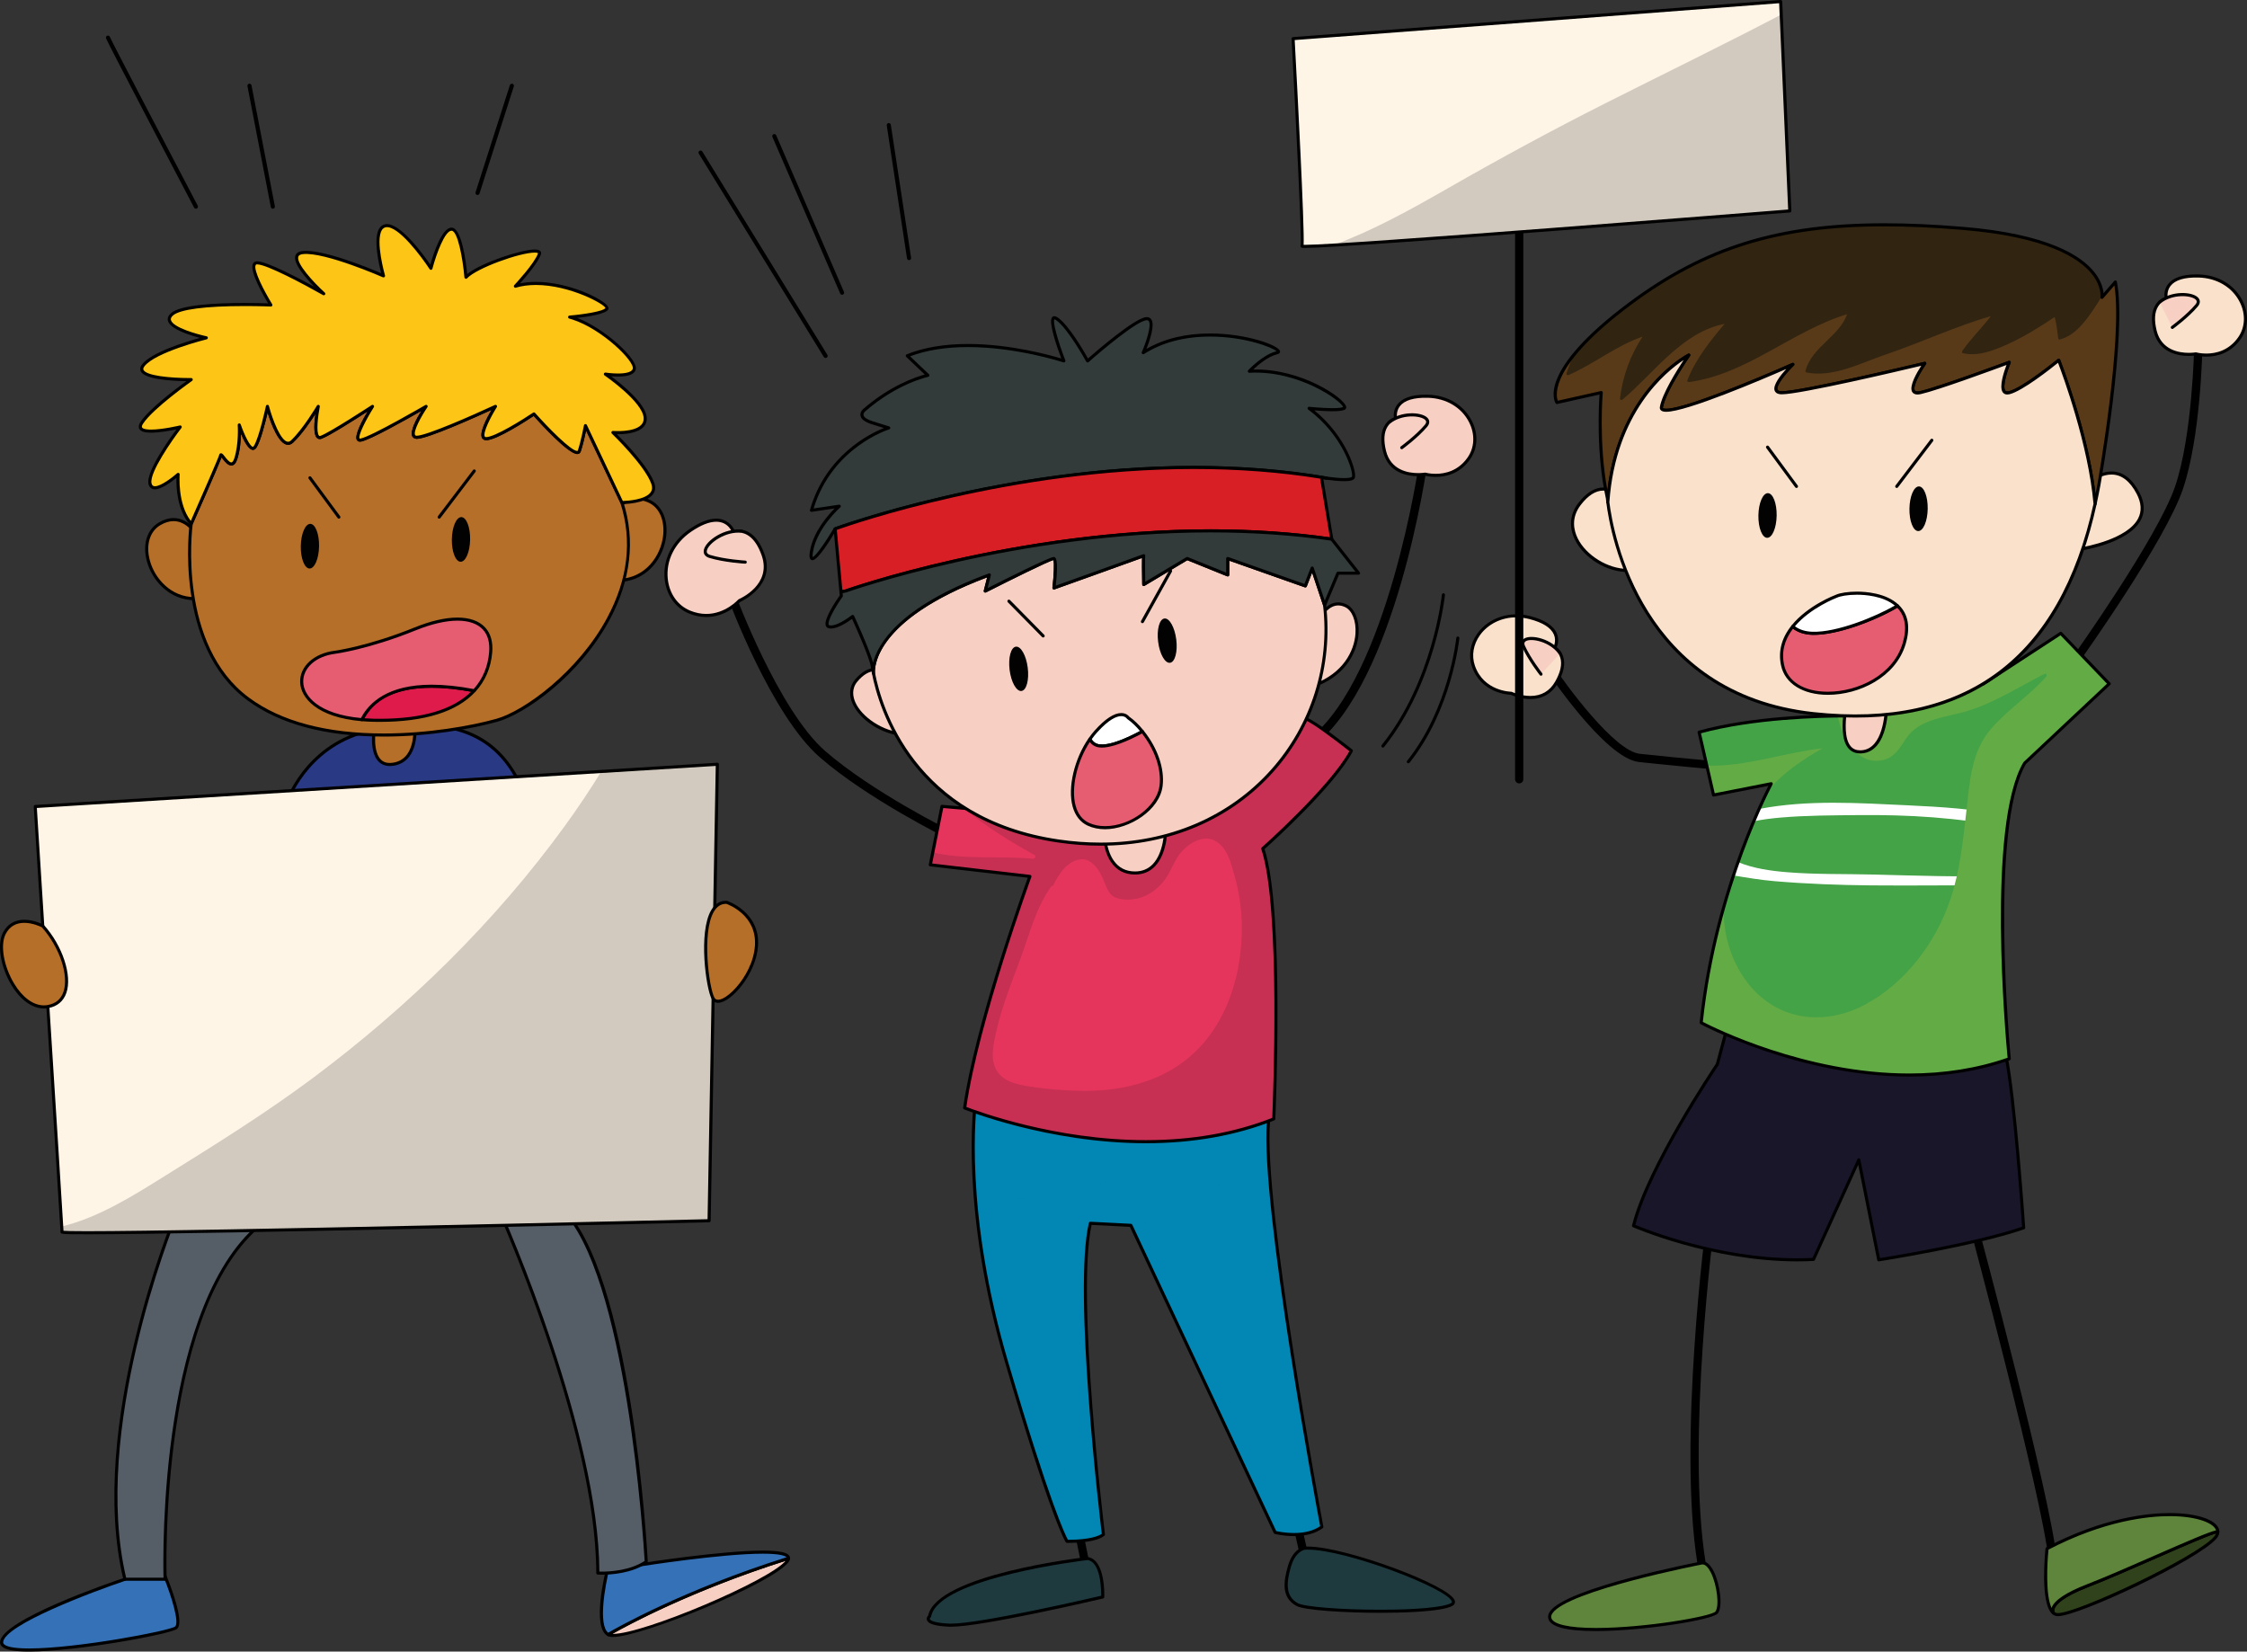 <?xml version="1.0" encoding="UTF-8"?>
<svg enable-background="new 0 0 5000 3674.98" version="1.1" viewBox="0 0 5e3 3675" xml:space="preserve" xmlns="http://www.w3.org/2000/svg">

	
		
			
				
					<rect x="0" y="0" width="5e3" height="3675" fill="#333333" stroke="none"/>

	
		
			
				
					<path d="m435.93 464.4c-1.648 0-3.242-0.896-4.066-2.454-19.72-37.579-192.85-367.44-195.94-376.68-0.788-2.418 0.502-4.998 2.902-5.803 2.4-0.806 4.98 0.483 5.786 2.866 3.511 9.242 129.3 249.53 195.36 375.36 1.182 2.24 0.323 5.016-1.917 6.18-0.681 0.358-1.415 0.537-2.132 0.537z"/>
				
				
					<path d="m607.11 464.4c-2.15 0-4.065-1.523-4.496-3.726l-51.98-269c-0.466-2.49 1.146-4.89 3.636-5.374 2.454-0.448 4.89 1.129 5.373 3.636l51.98 269c0.466 2.489-1.146 4.89-3.636 5.373-0.304 0.055-0.59 0.09-0.877 0.09z"/>
				
				
					<path d="m1062.6 433.83c-0.466 0-0.932-0.072-1.398-0.216-2.417-0.769-3.744-3.349-2.973-5.768l76.412-238.44c0.788-2.417 3.366-3.708 5.767-2.973 2.417 0.789 3.744 3.368 2.973 5.767l-76.411 238.44c-0.627 1.954-2.436 3.19-4.37 3.19z"/>
				
			
			
				
					
						
							<path d="m630.24 1806.1s0.716-2.704 2.355-7.433c10.711-31.166 60.81-150.78 204.75-175.98 165.84-29.052 268.25 7.631 323.28 129.91l-530.38 53.502z" fill="#293983"/>
						
						
							<path d="m812.09 1628.3c-0.036 6.519 0.34 13.004 1.424 19.193 6.305 35.966 24.923 59.494 60.81 68.413 35.296 8.768 45.648 32.519 48.998 60.613l237.3-23.938c-55.025-122.28-157.44-158.97-323.28-129.91-8.768 1.531-17.178 3.43-25.256 5.633z" fill="#293983"/>
						
						
							<path d="m630.24 1809.5c-1.003 0-1.962-0.448-2.616-1.218-0.734-0.859-0.994-2.024-0.707-3.116 0 0 0.735-2.777 2.427-7.667 12.181-35.429 63.13-152.98 207.41-178.24 35.895-6.287 69.041-9.475 98.523-9.475 112.48 0 185.08 44.922 228.48 141.36 0.457 1.002 0.393 2.167-0.152 3.135-0.556 0.949-1.541 1.594-2.633 1.701l-530.38 53.502c-0.117 1e-3 -0.233 0.018-0.35 0.018zm305.04-192.84c-29.089 0-61.831 3.152-97.341 9.368-140.56 24.611-190.22 139.19-202.09 173.71-0.295 0.859-0.564 1.665-0.797 2.382l520.44-52.499c-42.37-90.687-112.48-132.96-220.22-132.96z"/>
						
					
					
						
							<path d="m837.35 1602.8c-3.815 4.585-23.688 106.99 37.453 97.816 61.142-9.153 47.385-97.816 47.385-97.816h-84.838z" fill="#B56F29"/>
						
						
							<path d="m867.4 1704.6c-14.894 0-26.214-7.361-32.743-21.279-13.586-28.963-3.68-78.273 0.054-82.77 0.654-0.77 1.621-1.235 2.642-1.235h84.839c1.692 0 3.134 1.235 3.394 2.919 0.322 2.06 7.585 50.798-14.267 80.495-8.687 11.821-20.804 18.968-36.003 21.243-2.74 0.413-5.4 0.627-7.916 0.627zm-27.916-98.406c-3.09 9.045-10.568 54.093 3.117 77.486 6.6 11.285 16.747 15.762 31.694 13.487 13.326-1.988 23.921-8.222 31.48-18.503 17.276-23.5 14.562-61.688 13.38-72.47h-79.671z"/>
						
					
				
				
					
						
							<path d="m298.57 3493.5-20.643 20.617s-271.3 90.956-274.35 139.87c-3.054 48.9 371.41-18.342 388.23-32.098s-24.647-114.56-24.647-114.56l-68.583-13.828z" fill="#3471B7"/>
						
						
							<path d="m120.29 3575.1c-60.371 26.796-115.35 57.049-116.71 78.91-1.317 21.074 67.509 20.572 147.57 12.082-3.645-33.594-10.514-69.99-30.862-90.992z" fill="#3471B7"/>
						
						
							<path d="m64.782 3675h-0.027c-33.629 0-53.619-3.887-61.106-11.858-2.544-2.705-3.726-5.857-3.501-9.368 3.08-49.364 244.51-132.1 275.92-142.65l20.078-20.061c0.806-0.806 1.979-1.2 3.108-0.932l68.584 13.829c1.129 0.233 2.06 1.002 2.499 2.06 7.083 17.231 41.528 103.9 23.643 118.52-14.391 11.786-224.19 50.457-329.2 50.457zm234.92-177.77-19.345 19.327c-0.376 0.376-0.833 0.663-1.334 0.824-74.853 25.094-269.62 98.603-272.02 136.83-0.098 1.576 0.43 2.938 1.657 4.227 4.146 4.424 17.239 9.691 56.09 9.691h0.027c106.48 0 312.95-39.173 324.85-48.9 10.102-8.257-8.32-68.028-24.951-108.88l-64.975-13.111z"/>
						
					
					
						
							
								<path d="m1353.2 3637.2c33.62 19.864 363.1-114.64 398.93-163.55 1.674-2.293 2.49-4.353 2.498-6.198-248.17 77.88-401.43 169.75-401.43 169.75z" fill="#F8D0C3"/>
							
							
								<path d="m1364 3642.6h-9e-3c-5.615 0-9.708-0.805-12.512-2.471-1.047-0.609-1.692-1.737-1.692-2.955 0-1.2 0.626-2.329 1.674-2.956 1.531-0.913 156.45-92.961 402.16-170.07 1.039-0.323 2.185-0.144 3.072 0.519 0.887 0.645 1.406 1.684 1.397 2.776-8e-3 2.597-1.075 5.356-3.161 8.221-34.963 47.717-327.41 166.94-390.93 166.94zm-1.344-6.896c0.421 0 0.869 0.017 1.334 0.017 68.61 0 347.59-118.48 384.24-162.66-210.07 66.669-351.97 143.6-385.58 162.64z"/>
							
						
						
							
								<path d="m1426.9 3481.7-73.661 5.607s-33.62 129.91 0 149.8c0 0 153.26-91.869 401.43-169.75 0.26-37.489-327.77 14.347-327.77 14.347z" fill="#3471B7"/>
							
							
								<path d="m1507.9 3560c64.921-28.685 148.34-61.75 246.76-92.639 0.162-23.706-130.87-11.696-227.3 0.34-14.232 29.815-22.23 61.796-19.462 92.299z" fill="#3471B7"/>
							
							
								<path d="m1353.2 3640.6c-0.609 0-1.21-0.161-1.747-0.484-34.847-20.599-5.086-140.05-1.585-153.61 0.367-1.415 1.603-2.454 3.071-2.561l73.662-5.625c1.496-0.25 177.99-27.96 271.05-27.96 42.567 0 53.117 5.66 57.345 9.923 2.024 2.042 3.09 4.514 3.071 7.165-8e-3 1.487-0.985 2.794-2.409 3.242-244.88 76.841-399.16 168.5-400.69 169.41-0.537 0.34-1.155 0.502-1.764 0.502zm2.722-149.99c-9.117 36.325-25.416 124.66-2.588 142.49 18.36-10.693 167.74-95.613 396.85-167.89-0.018-0.037-0.045-0.054-0.072-0.09-2.928-2.937-13.631-7.881-52.463-7.881-92.531 0-268.49 27.638-270.25 27.907l-71.477 5.463z"/>
							
						
					
					
						
							<path d="m392.57 2700.2s-197.17 470.09-114.64 813.91h89.415s-22.927-625.9 229.27-802.44l-204.05-11.463z" fill="#555E67"/>
						
						
							<path d="m596.62 2711.7-204.05-11.463s-13.756 32.823-32.492 87.417c31.355-2.597 62.673-5.794 94 0.269 3.224 0.627 3.457 4.281 1.406 6.475-41.509 44.349-64.079 103.66-79.903 161.39-16.238 59.251-26.375 119.85-34.937 180.61-17.59 124.78-27.307 253.46-3.224 377.74h29.931c0-1e-3 -22.927-625.91 229.27-802.44z" fill="#555E67"/>
						
						
							<path d="m367.35 3517.5h-89.415c-1.594 0-2.973-1.093-3.341-2.633-81.855-340.97 112.83-811.33 114.8-816.04 0.564-1.344 1.648-2.383 3.368-2.096l204.05 11.463c1.46 0.072 2.714 1.075 3.107 2.49 0.404 1.397-0.134 2.92-1.334 3.762-247.77 173.44-228.03 793.25-227.8 799.49 0.036 0.932-0.314 1.845-0.968 2.526-0.645 0.662-1.541 1.038-2.472 1.038zm-86.702-6.878h83.164c-1.263-50.691-9.897-620.44 222.98-796.1l-191.98-10.783c-14.472 35.573-191.03 480.43-114.17 806.88z"/>
						
					
					
						
							<path d="m1101 2670.4s229.27 502.1 229.27 829.96c0 0 64.195 4.585 107.76-25.22 0 0-34.39-644.25-190.29-788.69l-146.73-16.048z" fill="#555E67"/>
						
						
							<path d="m1238.1 2767.3c14.581 17.5 17.894 45.048 24.754 65.987 15.494 47.296 32.886 93.598 45.371 141.88 44.484 172.02 52.204 349.12 38.08 525.31 21.844-0.627 61.688-4.818 91.726-25.372 0 0-34.39-644.25-190.29-788.69l-146.73-16.049s13.773 30.172 34.542 80.477c37.157-3.045 78.264-12.735 102.55 16.452z" fill="#555E67"/>
						
						
							<path d="m1339.8 3504c-6.153 0-9.798-0.25-9.798-0.25-1.8-0.126-3.197-1.631-3.197-3.439 0-323.34-226.67-823.51-228.96-828.52-0.52-1.128-0.385-2.436 0.34-3.439 0.725-1.002 1.97-1.504 3.161-1.415l146.73 16.049c0.734 0.09 1.424 0.395 1.961 0.896 155.14 143.74 189.98 764.67 191.39 791.03 0.071 1.199-0.502 2.346-1.487 3.026-34.398 23.536-81.487 26.061-100.14 26.061zm-6.126-6.967c1.55 0.053 3.618 0.089 6.126 0.089 17.723 0 61.983-2.346 94.654-23.786-2.293-39.244-40.077-644.19-188.26-783.64l-139.62-15.261c24.727 55.508 225.68 516.11 227.1 822.59z"/>
						
					
				
				
					
						<path d="m78.467 1794.6c0 6.878 59.61 937.71 59.61 946.88 0 9.171 1439.8-25.219 1439.8-25.219l12.555-694.81 5.786-320.85-1517.8 94z" fill="#FFF5E7"/>
					
					<g opacity=".4">
						<path d="m1338.1 1716.6c-25.434 41.305-52.499 81.615-80.951 120.85-154.8 213.44-348.28 402.29-559.22 559.99-106.11 79.331-218 148.88-330.34 218.86-70.295 43.785-147.49 92.854-230.16 112.81 0.448 7.505 0.69 11.804 0.69 12.386 0 9.171 1439.8-25.219 1439.8-25.219l12.555-694.81 5.786-320.85-258.17 15.985z" fill="#8E8A83"/>
					</g>
					
						<path d="m193.2 2746.5h-0.027c-58.535 0-58.535-0.573-58.535-4.997-0.054-5.66-17.562-281.34-33.002-524.54-16.56-260.72-26.608-419.26-26.608-422.34 0-1.809 1.415-3.313 3.224-3.422l1517.8-94c0.895-0.125 1.898 0.269 2.597 0.95 0.69 0.662 1.074 1.576 1.057 2.543l-18.342 1015.7c-0.036 1.845-1.513 3.332-3.359 3.367-11.212 0.269-1123.9 26.778-1384.8 26.778zm-51.809-7.756c4.38 0.412 16.981 0.878 51.783 0.878 253.58 0 1313.7-25.094 1381.3-26.689l18.217-1008.6-1510.7 93.552c1.559 27.136 13.658 217.7 26.42 418.68 15.404 242.56 31.31 492.96 32.895 522.22z"/>
					
				
				
					
						<path d="m1616.9 2007.8s71.073 22.927 66.488 96.293-80.71 146-96.526 117.72c-15.816-28.3-38.743-216.3 30.038-214.01z" fill="#B56F29"/>
					
					
						<path d="m1597.7 2231.5c-6.153 0-10.962-2.777-13.89-8.024-12.852-22.981-30.226-148.9-1.335-198.14 8.168-13.935 19.318-20.993 33.137-20.993l1.353 0.018c0.322 0.017 0.636 0.072 0.94 0.179 0.735 0.233 73.563 24.611 68.862 99.768-3.942 63.084-59.987 127.19-89.067 127.19zm17.911-220.28c-11.364 0-20.267 5.75-27.208 17.59-27.225 46.409-10.648 169.75 1.407 191.31 12.654 22.569 85.582-44.08 90.096-116.25 4.173-66.881-57.721-90.543-63.658-92.638l-0.637-0.019z"/>
					
				
				
					
						<path d="m95.151 2060.5s-60.245-32.062-85.465 16.085c-25.22 48.146 28.623 175.05 96.848 163.19 68.226-11.876 44.278-117.41-11.383-179.28z" fill="#B56F29"/>
					
					
						<path d="m97.56 2244c-25.838 0-52.024-18.807-71.861-51.586-24.611-40.678-32.806-91.153-19.058-117.41 9.725-18.574 26.079-28.39 47.305-28.39 22.157 0 41.985 10.424 42.817 10.872 0.359 0.179 0.68 0.43 0.94 0.735 41.422 46.033 63.363 112.47 49.956 151.25-6.421 18.556-20.437 30.217-40.534 33.709-3.17 0.556-6.386 0.825-9.565 0.825zm-43.614-190.51c-18.762 0-32.627 8.311-41.215 24.7-12.726 24.288-4.612 71.861 18.861 110.66 18.556 30.683 42.603 48.272 65.968 48.272 2.785 0 5.607-0.233 8.383-0.716 17.733-3.099 29.581-12.914 35.214-29.196 12.619-36.486-8.517-99.589-48.137-143.92-3.188-1.595-20.563-9.798-39.074-9.798z"/>
					
				
				
					
						
							<path d="m440.72 1194.7s-30.764-61.455-85.6-29.035c-67.249 39.745-9.162 189.54 103.94 163.55l-18.342-134.52z" fill="#B56F29"/>
						
						
							<path d="m433.33 1335.6h-9e-3c-56.896-0.018-95.003-44.619-106.33-86.048-10.353-37.883-0.242-71.181 26.384-86.925 11.132-6.574 22.192-9.905 32.867-9.905 36.916 0 56.727 38.725 57.55 40.373 0.171 0.34 0.287 0.699 0.332 1.075l18.342 134.52c0.241 1.755-0.896 3.421-2.633 3.815-8.939 2.059-17.858 3.098-26.501 3.098zm-47.09-176c-9.43 0-19.308 3.009-29.375 8.955-23.831 14.096-32.742 44.421-23.241 79.169 10.657 39.012 46.41 80.979 99.696 80.997h9e-3c7.138 0 14.491-0.77 21.897-2.257l-17.831-130.76c-2.327-4.298-20.57-36.109-51.155-36.109z"/>
						
					
					
						
							<path d="m1361.8 1155.6s21.271-65.342 80.325-41.448c72.408 29.303 37.239 186.07-78.471 177.18l-1.854-135.73z" fill="#B56F29"/>
						
						
							<path d="m1373 1295.2c-3.153 0-6.35-0.126-9.618-0.377-1.774-0.143-3.153-1.611-3.179-3.385l-1.854-135.75c-9e-3 -0.377 0.054-0.753 0.171-1.111 0.161-0.484 16.47-49.078 58.857-49.078 8.24 0 16.999 1.863 26.026 5.517 30.665 12.413 45.792 48.934 37.624 90.883-9.047 46.427-45.955 93.303-108.03 93.303zm-5.965-7.04c61.598 3.278 98.451-42.433 107.24-87.588 6.261-32.134-1.656-70.322-33.45-83.182-8.203-3.332-16.094-5.016-23.447-5.016-35.178 0-50.367 38.904-52.141 43.83l1.801 131.96z"/>
						
					
					
						
							
								<path d="m1289 1003.6c-7.639 22.927-100.88-82.537-100.88-82.537s-84.068 56.548-107 55.025c-22.927-1.54 21.405-71.843 21.405-71.843s-151.32 70.303-175.78 68.781c-24.458-1.541 21.395-68.781 21.395-68.781s-120.74 70.303-145.2 74.889c-24.458 4.585 25.981-74.889 25.981-74.889s-93.23 61.132-114.64 68.781c-21.405 7.63-6.117-68.781-6.117-68.781s-30.566 51.962-58.079 77.952c-27.512 25.972-55.025-77.952-55.025-77.952s-15.288 71.843-27.512 90.184c-12.225 18.342-35.152-48.916-35.152-48.916s3.054 41.268-7.648 74.889c-10.702 33.637-32.098-15.279-33.62-7.631s-65.727 152.84-65.727 152.84-37.964 268.1 126.86 389.76c164.82 121.66 449.38 76.428 553.31 47.376 103.93-29.035 356.13-243.01 278.18-484.51l-81.005-171.2c0-1e-3 -6.117 33.637-13.756 56.564z" fill="#B56F29"/>
							
							<g opacity=".5">
								<path d="m1383.8 1118.2-81.005-171.2s-6.117 33.637-13.756 56.564-100.88-82.537-100.88-82.537-84.068 56.548-107 55.025c-22.927-1.54 21.405-71.843 21.405-71.843s-151.32 70.303-175.78 68.781c-24.458-1.541 21.395-68.781 21.395-68.781s-120.74 70.303-145.2 74.889c-24.458 4.585 25.981-74.889 25.981-74.889s-93.23 61.132-114.64 68.781c-21.405 7.63-6.117-68.781-6.117-68.781s-30.566 51.962-58.079 77.952c-27.512 25.972-55.025-77.952-55.025-77.952s-15.288 71.843-27.512 90.184c-12.225 18.342-35.152-48.916-35.152-48.916s3.054 41.268-7.648 74.889c-10.702 33.637-32.098-15.279-33.62-7.631s-65.727 152.84-65.727 152.84-37.964 268.1 126.86 389.76c164.82 121.66 449.38 76.428 553.31 47.376 103.93-29.034 356.13-243.01 278.18-484.51zm-142.66 190.78c-21.565 93.651-76.581 181.44-159.39 232.56-85.913 53.046-195.16 66.247-294.31 55.482-102.32-11.106-204.7-51.111-268.87-135.08-15.413-20.177-26.832-41.268-35.429-63.005-28.873-58.642-39.092-126.98-37.283-193.35 0.922-33.861 1.289-76.778 20.213-106.26 2.615-4.065 5.965-7.075 9.744-9.036 0.412-0.761 0.743-1.576 1.164-2.328 0.958-1.738 3.457-3.6 5.553-2.633 1.236 0.564 2.839 1.406 4.639 2.355 2.992 0.062 6.055 0.609 9.118 1.746 3.913 1.442 6.896 4.147 9.207 7.532 13.022 5.767 26.518 9.009 28.909-2.956 3.431-17.159 8.052-33.136 15.942-48.844 1.048-2.096 4.281-3.923 6.376-2.15 23.267 19.73 42.057-1.97 55.464-20.249 1.254-1.71 5.123-2.947 6.278-0.404 4.191 9.287 11.141 16.443 17.195 24.503 6.806 9.082 26.491-9.287 33.584-14.732 17.383-13.344 33.924-27.88 54.872-35.251 3.573-1.263 5.928 1.72 4.146 5.06-6.162 11.616-15.44 23.715-18.789 36.531-4.388 16.747-0.063 16.9 13.926 13.676 20.984-4.828 40.383-13.587 58.903-24.449 32.312-18.942 62.771-40.928 98.747-52.553 3.421-1.111 4.298 3.153 3.116 5.401-11.195 21.27-25.962 40.444-36.862 61.839 74.601 1.89 138.3-47.188 203.91-76.071 1.791-0.797 4.353-0.367 4.719 1.926 2.373 14.867 0.833 28.981-1.46 43.802-1.101 7.139-2.534 14.446-2.767 21.682-0.403 12.279-0.834 19.336 13.559 12.995 21.771-9.601 40.023-25.488 61.679-35.089 37.435-16.613 63.774 2.902 81.534 36.45 41.788 78.94 52.652 174.1 32.662 260.9z" fill="#B56F29"/>
							</g>
							
								<path d="m854.04 1639c-128.87 0-231.08-27.225-303.79-80.889-164.57-121.46-128.6-390.3-128.22-393 0.045-0.322 0.134-0.626 0.26-0.913 25.622-57.945 64.222-146.28 65.503-152.12 0.519-2.65 2.498-3.582 4.021-3.582 2.704 0 4.576 2.4 8.311 7.218 3.824 4.926 10.227 13.183 14.625 13.183 3.234 0 5.615-5.982 6.753-9.547 10.379-32.618 7.523-73.187 7.495-73.599-0.125-1.72 1.048-3.278 2.741-3.618 1.71-0.34 3.394 0.626 3.941 2.257 8.194 24.019 21.037 49.758 27.091 49.758 0.743 0 1.54-1.038 1.943-1.647 11.732-17.59 26.858-88.269 27.011-88.986 0.331-1.558 1.693-2.686 3.287-2.722 1.907-0.144 3 1.021 3.403 2.56 8.15 30.755 26.913 79.564 42.567 79.564 2.257 0 4.469-1.056 6.771-3.242 26.84-25.345 57.173-76.68 57.478-77.2 0.851-1.451 2.616-2.06 4.192-1.468 1.567 0.609 2.471 2.257 2.149 3.887-4.146 20.706-8.337 56.44-1.961 64.214 1.344 1.612 2.185 1.146 3.547 0.662 20.777-7.415 112.98-67.813 113.9-68.422 1.362-0.878 3.144-0.699 4.299 0.43 1.155 1.128 1.361 2.919 0.492 4.298-18.028 28.408-35.313 63.067-31.784 69.48 0.107 0.179 0.797 0.448 2.265 0.197 23.608-4.424 142.91-73.796 144.11-74.495 1.379-0.824 3.144-0.555 4.245 0.627 1.092 1.182 1.227 2.956 0.322 4.281-13.908 20.42-31.613 53.036-27.396 61.651 0.385 0.789 1.093 1.612 3.377 1.756h9e-3c21.296 0 123.13-44.78 174.1-68.459 1.378-0.645 3.026-0.305 4.03 0.842 1.012 1.146 1.146 2.812 0.331 4.102-13.774 21.852-31.202 56.493-26.823 65.109 0.349 0.68 0.932 1.344 2.741 1.468h8e-3c19.739 0 82.322-39.298 104.84-54.451 1.424-0.967 3.349-0.716 4.495 0.592 28.927 32.707 79.966 84.632 93.75 84.632 0.824 0 1.03-0.143 1.289-0.913 7.47-22.444 13.568-55.741 13.63-56.081 0.269-1.469 1.451-2.597 2.937-2.794 1.46-0.144 2.92 0.591 3.556 1.934l81.005 171.2c27.217 84.221 16.811 174.53-29.948 261.55-68.046 126.64-189.65 210.77-250.41 227.75-56.995 15.923-153.26 32.957-252.48 32.957zm-425.27-472.47c-1.63 12.592-32.509 269.39 125.56 386.05 71.504 52.786 172.34 79.545 299.71 79.545 98.523 0 194.07-16.891 250.64-32.707 61.974-17.32 182.02-104.93 246.2-224.38 46.508-86.549 56.475-172.6 29.634-255.76l-76.375-161.33c-2.436 11.857-6.833 31.649-11.858 46.713-1.182 3.582-4.029 5.624-7.809 5.624-20.151 0-83.048-69.193-96.911-84.722-14.239 9.439-82.653 53.968-105.46 53.968l-1.182-0.036c-4.916-0.323-7.29-3.009-8.41-5.213-6.179-12.144 11.097-44.832 21.279-62.243-34.283 15.691-142.75 64.428-166.18 64.428-0.071 0-0.977-0.017-1.048-0.036-5.445-0.34-7.97-3.224-9.126-5.589-5.642-11.535 9.646-39.602 20.088-56.511-31.641 18.144-113.62 64.374-133.92 68.172-4.711 0.932-7.854-0.537-9.565-3.636-5.633-10.246 11.849-42.97 24.011-63.461-26.428 17.088-85.645 54.792-102.58 60.846-1.371 0.483-2.705 0.734-3.968 0.734-2.83 0-5.319-1.218-7.209-3.528-7.066-8.616-4.916-34.642-2.391-52.517-11.204 17.482-30.844 46.194-49.419 63.73-3.591 3.403-7.46 5.105-11.499 5.123-20.608 0-37.972-47.573-45.469-71.754-5.07 21.816-15.763 64.321-25.067 78.274-2.588 3.887-5.598 4.71-7.667 4.71h-8e-3c-9.529 0-19.667-19.398-26.536-35.77-0.305 15.244-2.015 36.809-8.177 56.171-3.027 9.512-7.505 14.348-13.309 14.348-7.764 0-14.867-9.152-20.052-15.834-0.537-0.698-1.111-1.432-1.665-2.131-9.243 24.199-57.417 133.26-64.26 148.72z"/>
							
						
						
							
								<path d="m1452.6 1075.4c-15.288-42.791-88.654-113.1-88.654-113.1s73.375 6.109 71.844-32.098c-1.531-38.223-88.654-97.833-88.654-97.833s58.078 9.188 64.195-10.693c5.91-19.202-69.534-92.64-136.68-114.12-2.347-0.752-4.675-1.433-6.994-2.042 0 0 74.889-6.125 82.537-18.342 7.648-12.233-116.16-76.428-203.28-50.439 0 0 45.854-48.916 53.493-71.843s-134.5 21.386-163.54 51.962c0 0-9.171-106.99-32.098-106.99s-45.854 87.122-45.854 87.122-65.718-100.88-100.88-94.771c-35.161 6.125-4.585 111.59-4.585 111.59s-128.39-56.564-178.83-51.979 45.854 91.708 45.854 91.708-120.75-68.781-148.26-68.781 30.575 93.821 30.575 93.821-188.01-8.221-220.11 20.814c-32.098 29.052 76.429 52.248 76.429 52.248s-116.16 28.749-140.62 61.617 106.99 31.346 106.99 31.346-87.069 61.132-110.02 96.293c-22.953 35.16 85.564 9.171 85.564 9.171s-73.366 95.271-67.249 125.58c6.117 30.325 62.664-20.114 62.664-20.114s-6.108 70.303 29.044 110.05c0 0 64.205-145.19 65.727-152.84s22.918 41.268 33.62 7.631c10.702-33.62 7.648-74.889 7.648-74.889s22.927 67.258 35.152 48.916 27.512-90.184 27.512-90.184 27.512 103.92 55.025 77.952c27.512-25.99 58.079-77.952 58.079-77.952s-15.288 76.411 6.117 68.781c21.405-7.648 114.64-68.781 114.64-68.781s-50.439 79.474-25.981 74.889 145.2-74.889 145.2-74.889-45.854 67.24-21.395 68.781c24.458 1.522 175.78-68.781 175.78-68.781s-44.332 70.303-21.405 71.843c22.927 1.523 107-55.025 107-55.025s93.239 105.46 100.88 82.537 13.756-56.564 13.756-56.564l81.005 171.2c1e-3 -1e-3 84.07-0.018 68.782-42.809z" fill="#FDC515"/>
							
							
								<path d="m425.43 1169.1c-0.977 0-1.917-0.43-2.58-1.165-29.016-32.814-30.781-84.704-30.288-104.59-10.765 8.759-33.262 25.524-47.842 25.524-7.648 0-12.745-4.424-14.365-12.467-5.392-26.688 44.95-97.528 62.27-120.88-13.129 2.74-37.722 7.308-56.556 7.308-14.463 0-22.989-2.759-26.07-8.455-2.24-4.138-1.388-9.278 2.526-15.279 18.977-29.07 79.474-74.477 102.26-91.01-32.653-0.412-92.451-3.671-101.53-21.744-1.612-3.207-2.499-8.419 2.436-15.047 20.133-27.064 97.753-50.725 129.28-59.413-22.945-5.946-66.283-19.488-71.217-37.829-1.603-5.965 0.609-11.732 6.574-17.124 20.814-18.825 101.16-22.784 164.9-22.784 22.82 0 41.815 0.52 51.255 0.842-11.992-19.971-42.155-73.079-33.504-88.609 1.263-2.274 3.887-4.979 9.198-4.979 20.813 0 90.364 36.45 127.04 56.493-20.007-20.491-47.43-52.463-41.913-68.96 2.033-6.09 7.738-9.601 16.971-10.443 44.582-4.084 146.8 37.829 173.96 49.419-5.203-20.044-18.252-77.253-4.298-99.589 3.278-5.247 7.81-8.419 13.478-9.404 31.731-5.588 84.785 67.546 100.14 90.007 6.762-23.805 25.614-82.411 47.18-82.411 22.523 0 32.115 75.515 34.883 103.26 31.238-25.201 120.31-54.577 150.35-54.577 6.744 0 10.837 1.326 12.879 4.156 0.949 1.307 1.845 3.546 0.788 6.717-5.901 17.733-32.966 49.454-46.516 64.625 10.962-2.293 22.801-3.457 35.33-3.457 73.706 0 151.55 38.994 160.37 54.917 1.872 3.385 0.967 5.786 0.259 6.932-6.215 9.923-44.984 15.69-68.744 18.342 62.655 24.019 137.08 93.194 130.25 115.35-3.108 10.102-16.398 15.224-39.487 15.224-5.49 0-10.774-0.286-15.269-0.645 23.733 17.607 78.104 61.276 79.367 92.783 0.313 7.881-2.195 14.67-7.47 20.151-13.873 14.454-43.803 16.102-59.046 15.869 18.377 18.324 70.25 72.131 83.128 108.17 3.403 9.528 2.597 17.947-2.4 25.04-15.556 22.085-67.42 22.354-69.623 22.354-1.326 0-2.544-0.769-3.108-1.97l-76.536-161.74c-2.436 11.857-6.833 31.649-11.858 46.713-1.182 3.582-4.029 5.624-7.809 5.624-20.16 0-83.048-69.193-96.911-84.722-14.239 9.439-82.653 53.968-105.46 53.968l-1.182-0.036c-4.916-0.323-7.29-3.009-8.41-5.213-6.179-12.144 11.097-44.832 21.279-62.243-34.274 15.673-142.76 64.428-166.18 64.428-0.071 0-0.977-0.017-1.048-0.036-5.445-0.34-7.97-3.224-9.126-5.589-5.642-11.535 9.646-39.602 20.088-56.511-31.641 18.144-113.62 64.374-133.92 68.172-4.747 0.913-7.854-0.537-9.565-3.636-5.623-10.246 11.858-42.97 24.011-63.461-26.428 17.088-85.645 54.792-102.58 60.846-4.425 1.576-8.428 0.537-11.168-2.794-7.075-8.616-4.926-34.642-2.4-52.517-11.204 17.482-30.844 46.194-49.419 63.73-3.591 3.403-7.46 5.123-11.499 5.123-20.608 0-37.972-47.573-45.469-71.754-5.07 21.816-15.763 64.321-25.067 78.274-2.597 3.887-5.607 4.71-7.667 4.71-9.538 0-19.676-19.398-26.545-35.77-0.305 15.244-2.015 36.809-8.177 56.171-3.027 9.512-7.505 14.348-13.309 14.348-7.764 0-14.875-9.152-20.061-15.852-0.528-0.68-1.101-1.415-1.656-2.114-9.341 24.449-58.419 135.52-64.455 149.17-0.475 1.075-1.46 1.828-2.616 2.007-0.182 0.039-0.353 0.057-0.531 0.057zm-29.044-116.93c0.528 0 1.047 0.107 1.541 0.358 1.262 0.627 2.005 1.971 1.889 3.368-0.063 0.663-5.168 64.5 24.718 103.28 25.578-57.891 62.01-141.38 63.255-147.04 0.519-2.65 2.498-3.582 4.021-3.582 2.704 0 4.576 2.4 8.311 7.218 3.824 4.926 10.227 13.183 14.625 13.183 3.234 0 5.615-5.982 6.753-9.547 10.37-32.581 7.523-73.187 7.495-73.599-0.125-1.72 1.048-3.278 2.741-3.618 1.71-0.34 3.394 0.626 3.941 2.257 8.194 24.019 21.037 49.758 27.1 49.758 0.735 0 1.531-1.038 1.935-1.647 11.732-17.59 26.858-88.269 27.011-88.986 0.331-1.558 1.693-2.686 3.287-2.722 1.907-0.144 3 1.021 3.403 2.56 8.15 30.755 26.913 79.564 42.567 79.564 2.257 0 4.469-1.056 6.771-3.242 26.84-25.345 57.173-76.68 57.478-77.2 0.851-1.451 2.616-2.06 4.192-1.468 1.567 0.609 2.471 2.257 2.149 3.887-4.137 20.706-8.329 56.44-1.952 64.214 1.325 1.612 2.176 1.146 3.537 0.662 20.777-7.415 112.98-67.813 113.9-68.422 1.362-0.878 3.144-0.699 4.299 0.43 1.155 1.128 1.361 2.919 0.492 4.298-18.028 28.408-35.304 63.067-31.784 69.48 0.107 0.179 0.797 0.448 2.265 0.197 23.608-4.424 142.91-73.796 144.11-74.495 1.379-0.824 3.144-0.555 4.245 0.627 1.092 1.182 1.227 2.956 0.322 4.281-13.908 20.42-31.613 53.036-27.396 61.651 0.385 0.789 1.093 1.612 3.377 1.756h9e-3c21.296 0 123.13-44.78 174.1-68.459 1.378-0.645 3.026-0.305 4.03 0.842 1.012 1.146 1.146 2.812 0.331 4.102-13.774 21.852-31.202 56.493-26.823 65.109 0.349 0.68 0.932 1.344 2.741 1.468h0.017c19.721 0 82.304-39.298 104.83-54.451 1.424-0.967 3.349-0.716 4.495 0.592 28.927 32.707 79.958 84.632 93.75 84.632 0.824 0 1.03-0.143 1.289-0.913 7.47-22.444 13.568-55.741 13.63-56.081 0.269-1.469 1.451-2.597 2.937-2.794 1.46-0.144 2.92 0.591 3.556 1.934l80.056 169.18c9.78-0.287 49.956-2.49 61.849-19.38 3.68-5.23 4.182-11.374 1.531-18.772-14.831-41.537-87.06-111.09-87.795-111.79-1.047-1.003-1.352-2.561-0.752-3.888 0.6-1.325 1.953-2.184 3.421-2.024 0.242 0.036 46.06 3.762 62.566-13.416 3.976-4.137 5.794-9.081 5.553-15.117-1.443-36.056-86.299-94.538-87.158-95.111-1.326-0.913-1.845-2.615-1.255-4.12 0.601-1.487 2.159-2.347 3.735-2.114 0.134 0.018 13.317 2.06 27.458 2.06 19.166 0 30.853-3.672 32.913-10.37 5.016-16.3-68.109-88.609-134.44-109.84-2.293-0.735-4.567-1.397-6.833-2.006-1.612-0.43-2.687-1.952-2.535-3.619 0.144-1.665 1.469-2.991 3.144-3.135 30.378-2.471 75.256-9.314 79.895-16.729-1.63-8.633-79.555-51.317-154.79-51.317-16.254 0-31.256 2.024-44.582 6-1.55 0.448-3.099-0.179-3.914-1.487-0.814-1.325-0.645-3.027 0.421-4.174 0.448-0.483 45.425-48.612 52.741-70.553 0.143-0.537-1.003-1.828-7.147-1.828-33.154 0-128.78 34.212-150.65 57.228-0.923 1.003-2.356 1.325-3.628 0.878-1.28-0.448-2.176-1.594-2.293-2.937-3.699-43.132-15.036-103.85-28.667-103.85-14.769 0-33.925 51.872-42.531 84.561-0.34 1.325-1.433 2.31-2.777 2.525-1.316 0.18-2.686-0.393-3.43-1.522-17.481-26.832-70.044-97.869-97.404-93.266-3.717 0.645-6.6 2.704-8.831 6.269-15.063 24.127 6.735 100.22 6.959 100.97 0.368 1.289-0.036 2.669-1.039 3.546-1.003 0.878-2.427 1.092-3.654 0.555s-128.2-56.153-177.13-51.693c-6.26 0.573-9.994 2.526-11.078 5.768-4.979 14.921 33.504 56.977 58.93 79.976 1.299 1.182 1.505 3.135 0.475 4.568-1.039 1.415-2.973 1.827-4.487 0.967-41.492-23.625-125.52-68.332-146.56-68.332-2.383 0-2.929 0.967-3.189 1.432-5.956 10.693 19.345 59.127 36.683 87.141 0.672 1.092 0.69 2.453 0.045 3.546-0.645 1.111-1.729 1.72-3.116 1.701-0.242-0.017-24.915-1.075-57.371-1.075-88.394 0-145.31 7.47-160.27 21.011-5.875 5.302-4.881 9.009-4.55 10.227 4.469 16.64 58.822 31.703 79.385 36.092 1.567 0.341 2.695 1.702 2.723 3.314 0.026 1.594-1.058 3.009-2.616 3.385-1.146 0.287-115.23 28.837-138.68 60.345-3.08 4.138-2.507 6.466-1.808 7.863 6.251 12.431 56.421 18.001 103.38 18.001l2.625-0.017h0.036c1.496 0 2.812 0.967 3.268 2.382 0.466 1.433-0.062 3.009-1.289 3.869-0.868 0.609-86.791 61.151-109.12 95.361-1.676 2.561-3.422 6.072-2.249 8.257 0.789 1.451 4.326 4.837 20.025 4.837 25.587 0 63.721-9.063 64.106-9.153 1.361-0.376 2.883 0.251 3.68 1.469 0.798 1.235 0.735 2.812-0.16 3.976-20.142 26.15-71.361 99.212-66.605 122.8 0.985 4.872 3.268 6.95 7.63 6.95 13.873 0 40.346-20.903 49.374-28.963 0.65-0.572 1.473-0.858 2.298-0.858z"/>
							
						
					
					
						
							
								<path d="m805.23 1601.3c8.293 0.698 16.855 1.235 25.999 1.415 120.05 2.346 187.79-26.474 224.06-65.826-170.52-32.562-228.7 21.531-250.06 64.411z" fill="#DF1B4C"/>
							
							
								<path d="m844.74 1606.3h-0.017c-4.442 0-8.965-0.054-13.568-0.143-8.248-0.161-16.577-0.609-26.214-1.415-1.137-0.107-2.15-0.753-2.714-1.755-0.556-0.986-0.582-2.185-0.081-3.206 17.33-34.803 58.894-76.286 158.46-76.286 28.426 0 60.497 3.368 95.318 10.03 1.226 0.233 2.229 1.111 2.624 2.293 0.385 1.183 0.107 2.49-0.744 3.403-41.018 44.51-112.71 67.079-213.07 67.079zm-34.05-8.007c7.362 0.537 14.007 0.86 20.608 0.986 4.55 0.089 9.028 0.143 13.425 0.143 94.851 0 163.32-20.294 203.66-60.309-31.981-5.803-61.482-8.741-87.767-8.741-74.638 0-125.05 22.837-149.92 67.921z"/>
							
						
						
							
								<path d="m923.51 1399.5c-105.66 42.808-178.63 51.962-178.63 51.962-102.09 13.129-111.88 135.32 60.353 149.9 21.359-42.881 79.537-96.974 250.06-64.411 23.885-25.9 34.131-56.35 36.558-85.492 6.117-73.366-62.673-94.754-168.33-51.962z" fill="#E65C71"/>
							
							
								<path d="m805.23 1604.8h-0.286c-99.956-8.473-136.31-52.303-137.07-87.266-0.761-35.017 30.718-63.586 76.563-69.479 0.735-0.09 73.823-9.637 177.78-51.747 36.244-14.67 68.494-22.121 95.845-22.121 26.976 0 48.227 7.613 61.482 22.013 12.386 13.452 17.679 32.151 15.727 55.544-2.857 34.229-15.458 63.676-37.463 87.534-0.797 0.878-2.006 1.29-3.171 1.057-34.399-6.574-66.031-9.905-94.027-9.905-77.11 0-128.36 24.378-152.3 72.47-0.592 1.166-1.784 1.9-3.082 1.9zm212.84-223.73c-26.088 0-58.338 7.469-93.266 21.619-104.86 42.486-178.76 52.105-179.49 52.195-42.219 5.427-71.235 31.13-70.554 62.512 0.69 31.847 34.802 71.808 128.47 80.352 17.947-34.355 59.816-74.19 157.39-74.19 27.907 0 59.332 3.26 93.427 9.672 20.151-22.461 31.713-50.045 34.372-82.054 1.792-21.405-2.902-38.331-13.926-50.314-11.911-12.95-31.426-19.792-56.422-19.792z"/>
							
						
					
					
						<path d="m709.98 1215.7c-0.466 27.441-9.941 49.544-21.18 49.347-11.222-0.197-19.927-22.587-19.47-50.028 0.492-27.441 9.968-49.526 21.198-49.346 11.213 0.197 19.936 22.604 19.452 50.027z" fill="#020202"/>
					
					
						<path d="m1046.1 1200.7c-0.466 27.441-9.941 49.526-21.181 49.329-11.221-0.197-19.926-22.587-19.47-50.027 0.492-27.441 9.968-49.526 21.198-49.347 11.214 0.197 19.937 22.605 19.453 50.045z" fill="#020202"/>
					
					
						<path d="m754.05 1154.1c-1.057 0-2.096-0.483-2.768-1.397l-64.401-87.409c-1.129-1.522-0.806-3.672 0.725-4.8 1.549-1.146 3.689-0.806 4.809 0.716l64.401 87.409c1.129 1.54 0.806 3.689-0.725 4.818-0.617 0.448-1.334 0.663-2.041 0.663z"/>
					
					
						<path d="m977.21 1154.1c-0.726 0-1.46-0.233-2.078-0.698-1.513-1.146-1.809-3.314-0.663-4.818l78.077-102.69c1.156-1.522 3.313-1.791 4.818-0.663 1.513 1.146 1.809 3.314 0.663 4.818l-78.077 102.69c-0.68 0.896-1.701 1.361-2.74 1.361z"/>
					
				
			
		
		
			
				<path d="m2415.5 3490.9c-4.272 0-8.097-3.009-8.974-7.344l-18.342-90.185c-1.011-4.962 2.194-9.798 7.156-10.801 4.98-1.003 9.808 2.185 10.81 7.147l18.342 90.185c1.012 4.961-2.194 9.798-7.155 10.801-0.619 0.126-1.228 0.197-1.837 0.197z"/>
			
			
				<path d="m2910.7 3509.2c-4.192 0-7.98-2.902-8.938-7.164l-24.458-108.51c-1.111-4.943 1.988-9.851 6.931-10.962 4.953-1.092 9.843 1.971 10.962 6.932l24.458 108.51c1.111 4.944-1.988 9.851-6.931 10.962-0.681 0.161-1.352 0.233-2.024 0.233z"/>
			
			
				
					<path d="m2172.5 2433.2c-1.137 7.72-36.683 244.55 67.249 597.62 103.93 353.08 134.51 398.93 134.51 398.93s61.133 1.541 81.006-15.279c0 0-65.718-534.95-29.035-692.39l90.176 4.585 320.98 683.22s64.187 16.802 103.93-12.234c0 0-135.05-715.48-118.66-903.37 0 1e-3 -649.1-68.171-650.15-61.079z" fill="#0286B3"/>
				
				<g opacity=".4">
					<path d="m2822.7 2494.3s-649.1-68.172-650.15-61.079c-0.179 1.236-1.245 8.383-2.472 20.858 39.567 15.297 78.775 31.453 118.94 45.173 50.108 17.115 100.42 29.626 152.13 40.767 49.928 10.756 100.46 11.446 151.32 11.463 5.015 0 2.006 6.574-0.466 7.9-55.687 29.832-110.41 62.44-169.11 86.146-26.894 10.854-53.224 20.634-82.546 21.79-29.061 1.146-58.06-1.836-87.087-0.197 11.285 31.436 28.426 60.425 38.967 92.129 10.488 31.56 17.187 64.607 23.026 97.306 12.073 67.554 22.801 135.83 31.623 203.88 9.09 70.142 12.476 141.08 22.237 211.09 7.237 51.899 18.029 106.14 7.729 158.28 11.678 0.072 60.999-0.52 78.471-15.306 0 0-65.718-534.95-29.035-692.39l90.176 4.585 320.98 683.22s64.187 16.802 103.93-12.234c2e-3 -2e-3 -135.05-715.48-118.66-903.38zm14.813 845.87c-41.833-107.25-100.1-207.42-147.67-312.15-27.27-60.031-52.893-120.8-79.904-180.94-13.219-29.438-26.366-59.055-40.982-87.839-6.376-12.556-24.342-31.649-23.76-46.167 0.815-20.241 23.921-28.274 39.128-37.463 39.048-23.617 78.812-46.141 117.46-70.393 1.917-1.199 5.149-1.63 5.714 1.334 23.67 124.42 43.391 249.45 65.628 374.1 10.747 60.21 22.954 120.16 36.782 179.74 13.397 57.729 30.79 115.91 35.152 175.23 0.232 3.171-5.697 9.306-7.551 4.541z" fill="#0286B3"/>
				</g>
				
					<path d="m2378.3 3433.2c-2.597 0-4.101-0.037-4.101-0.037-1.12-0.017-2.15-0.591-2.768-1.522-1.263-1.898-32.053-50.314-134.95-399.88-100.87-342.65-71.101-573.76-67.366-599 0.519-3.546 4.236-3.546 8.177-3.546 58.526 0 621.79 59.091 645.74 61.616 1.863 0.197 3.233 1.845 3.071 3.708-16.165 185.28 117.27 895.3 118.61 902.46 0.251 1.29-0.278 2.633-1.344 3.403-16.111 11.768-37.722 17.733-64.231 17.733-23.437 0-41.833-4.747-42.603-4.944-0.985-0.25-1.809-0.949-2.248-1.863l-320.1-681.36-85.224-4.334c-34.731 158.52 29.08 683.08 29.733 688.4 0.143 1.146-0.304 2.293-1.191 3.045-17.202 14.561-61.121 16.12-79.213 16.12zm-2.005-6.879h2.006c26.877 0 59.718-3.547 73.349-13.38-4.272-35.484-64.034-540.2-28.74-691.66 0.376-1.63 1.684-2.722 3.52-2.669l90.186 4.585c1.263 0.072 2.391 0.824 2.937 1.988l320.27 681.72c4.854 1.111 20.589 4.352 39.325 4.352 24.047 0 43.687-5.105 58.41-15.154-8.15-43.561-132.56-712.85-118.58-898.79-47.735-4.997-585.83-61.222-641.69-61.222-0.699 0-1.255 0.017-1.711 0.036-4.854 35.018-30.288 261.53 67.491 593.7 92.945 315.73 127.52 386.05 133.22 396.49z"/>
				
			
			
				
					<path d="m2420.1 3468s-334.74 38.205-351.55 128.39c0 0-19.865 16.819 42.799 19.864 62.665 3.063 342.37-62.673 342.37-62.673s3.063-80.997-33.62-85.582z" fill="#1E3A3F"/>
				
				
					<path d="m2116 3619.8h-0.018c-1.692 0-3.287-0.037-4.764-0.108-30.252-1.468-45.692-6.143-48.594-14.687-1.451-4.281 0.769-8.168 2.802-10.353 19.426-90.83 340.61-128.52 354.32-130.07 40.185 4.926 37.578 85.707 37.453 89.146-0.063 1.54-1.146 2.847-2.651 3.206-10.925 2.561-268.32 62.87-338.55 62.87zm303.71-148.4c-2.499 0.394-331.59 38.94-347.74 125.62-0.152 0.77-0.556 1.487-1.165 1.988 0 0-2.265 2.095-1.666 3.815 0.475 1.344 4.729 8.167 42.415 9.994 1.361 0.072 2.847 0.108 4.424 0.108h9e-3c65.718 0 306.58-55.598 334.38-62.083 0.108-13.594-1.011-75.73-30.663-79.437z"/>
				
			
			
				
					<path d="m2903.1 3445s-22.927 3.045-33.629 39.728-13.764 68.799 16.81 85.6c30.575 16.819 302.64 22.927 343.9 0s-244.55-131.45-327.08-125.33z" fill="#1E3A3F"/>
				
				
					<path d="m3071.7 3588.8h-9e-3c-77.11 0-168.87-5.409-187.08-15.422-33.772-18.557-28.829-54.022-18.458-89.576 11.204-38.385 35.456-42.039 36.477-42.182 2.544-0.18 5.034-0.269 7.667-0.269 82.913 0 318.25 86.943 327.03 120.81 0.689 2.669 0.896 7.666-5.49 11.213-25.05 13.917-120.32 15.422-160.14 15.422zm-161.4-140.57c-2.454 0-4.773 0.072-6.959 0.233-0.618 0.107-20.715 3.457-30.575 37.274-9.574 32.797-14.356 65.396 15.162 81.624 14.848 8.167 95.568 14.562 183.76 14.562h0.018c80.566 0 140.64-5.57 156.81-14.562 2.678-1.487 2.364-2.669 2.159-3.457-7.317-28.283-234.28-115.67-320.37-115.67z"/>
				
			
			
				<path d="m2111.4 1866.1c-1.353 0-2.732-0.304-4.039-0.949-1.747-0.86-176.56-87.194-283.22-180.14-107.52-93.696-201.89-347.59-205.86-358.36-1.746-4.746 0.681-10.013 5.437-11.768 4.746-1.755 10.021 0.681 11.776 5.427 0.958 2.597 96.714 260.26 200.7 350.87 104.87 91.385 277.52 176.66 279.26 177.5 4.54 2.239 6.412 7.737 4.182 12.287-1.595 3.243-4.855 5.123-8.24 5.123z"/>
			
			
				<path d="m2919.9 1659.8c-2.704 0-5.373-1.182-7.183-3.457-3.152-3.975-2.499-9.744 1.46-12.896 175.13-139.46 243.56-612.94 244.23-617.72 0.699-4.997 5.186-8.526 10.362-7.792 5.015 0.698 8.508 5.337 7.801 10.353-2.776 19.757-70.124 485.51-250.97 629.51-1.693 1.342-3.708 2.005-5.705 2.005z"/>
			
			
				
					<path d="m2291.7 1811.1-195.65-16.819-25.982 130.09 221.63 25.81s-117.69 320.98-145.2 515.09c0 0 369.89 151.34 687.81 24.468 0 0 21.395-466.17-24.458-601.46 0 0 154.37-136.81 197.17-217.81 0 0-84.892-67.114-100.53-70.249-15.637-3.117-263.25 192.51-267.83 194.05-4.586 1.522-346.96 16.819-346.96 16.819z" fill="#E6355D"/>
				
				
					<path d="m2291.7 1811.1-195.65-16.819-25.982 130.09 221.63 25.81s-117.69 320.98-145.2 515.09c0 0 369.89 151.34 687.81 24.468 0 0 21.395-466.17-24.458-601.46 0 0 154.37-136.81 197.17-217.81 0 0-84.892-67.114-100.53-70.249-15.637-3.117-263.25 192.51-267.83 194.05-4.586 1.522-346.96 16.819-346.96 16.819z" fill="#E6355D"/>
				
				<g opacity=".4">
					<path d="m3007.1 1670.5s-84.892-67.114-100.53-70.249c-15.637-3.117-263.25 192.51-267.83 194.05-4.585 1.522-346.96 16.819-346.96 16.819l-146.05-12.556c47.429 40.919 102.1 73.751 156.52 104.26 4.004 2.239 0.565 8.508-3.447 8.105-72.954-7.282-151.19 3.116-223.12-14.258l-5.536 27.719 221.63 25.81s-117.69 320.98-145.2 515.09c0 0 369.89 151.34 687.81 24.468 0 0 21.395-466.17-24.458-601.46-1e-3 1e-3 154.37-136.81 197.17-217.8zm-323.01 643.14c-70.689 87.695-178.39 117.04-287.87 113.52-33.558-1.075-67.276-3.78-100.48-8.858-18.046-2.758-37.66-5.723-53.995-14.373-31.184-16.515-36.164-45.648-30.817-78.436 10.738-65.888 36.656-130.05 59.789-192.32 19.909-53.591 34.274-112.92 67.931-159.92 1.379-1.916 3.045-2.212 4.334-1.63 13.846-29.214 33.262-56.135 61.312-59.395 26.625-3.107 43.722 27.557 52.033 47.968 5.445 13.38 11.052 31.336 25.936 37.104 20.563 7.989 47.958 5.141 67.617-4.451 23.16-11.311 41.277-29.949 52.982-52.921 7.711-15.108 14.669-31.023 25.838-44.026 16.604-19.327 48.424-39.101 74.736-25.112 27.853 14.795 36.155 51.156 43.973 79.205 9.306 33.441 14.76 67.993 15.673 102.72 2.382 91.44-20.68 188.56-78.999 260.93z" fill="#992942"/>
				</g>
				
					<path d="m2549.9 2543.9c-217.86 0-402.83-74.638-404.67-75.39-1.46-0.591-2.328-2.114-2.105-3.672 25.569-180.41 130.14-473.6 143.88-511.7l-217.3-25.309c-0.958-0.108-1.819-0.609-2.392-1.379-0.564-0.789-0.779-1.755-0.591-2.705l25.981-130.09c0.35-1.719 1.934-2.884 3.672-2.759l195.65 16.819c116.01-5.194 338.27-15.386 345.89-16.729 1.415-0.949 21.636-16.479 45.056-34.462 128.4-98.604 210.52-159.72 223.14-159.72 0.224 0 0.86 0.053 1.084 0.107 15.986 3.188 93.239 63.998 101.99 70.912 1.299 1.039 1.684 2.848 0.913 4.298-40.687 77.021-178.43 201.36-196.24 217.29 44.6 137.08 24.127 595.88 23.921 600.54-0.063 1.344-0.913 2.526-2.167 3.027-84.667 33.783-180.79 50.924-285.71 50.924zm-399.58-80.781c22.694 8.848 196.8 73.904 399.58 73.904 103.19 0 197.74-16.694 281.1-49.616 1.513-35.088 19.129-469.61-24.378-597.96-0.439-1.308-0.054-2.759 0.976-3.672 1.522-1.361 151.21-134.5 195.06-214.33-33.969-26.759-86.172-65.664-96.803-67.777-13.461 0.716-157.27 111.16-218.69 158.3-40.498 31.113-45.809 35.107-47.376 35.627-4.685 1.558-267.47 13.398-347.9 16.998l-193.03-16.568-24.646 123.41 217.92 25.381c1.048 0.125 1.979 0.716 2.535 1.612 0.555 0.895 0.662 2.006 0.304 2.991-1.174 3.187-116.8 319.88-144.65 511.7z"/>
				
			
			
				
					
						<path d="m1645.3 1336.4s76.572-32.455 52.974-100.97c-23.599-68.495-66.121-52.07-66.121-52.07s-18.762-55.991-96.078-3.116c-77.307 52.875-66.569 155.1-1.648 181.75 64.938 26.652 110.87-25.596 110.87-25.596z" fill="#F8D0C3"/>
					
					
						<path d="m1571.5 1373c-12.771 0-25.668-2.633-38.331-7.846-30.145-12.377-50.368-40.856-54.103-76.196-4.549-43.148 16.049-84.847 55.115-111.57 22.632-15.476 42.674-23.32 59.583-23.32 25.515 0 36.835 17.876 40.391 25.148 2.203-0.502 5.437-1.039 9.359-1.039 14.463 0 41.242 7.29 58.06 56.135 23.098 67.043-46.23 101.27-54.155 104.93-4.272 4.621-32.914 33.763-75.919 33.763zm22.264-212.06c-15.502 0-34.238 7.451-55.697 22.121-36.943 25.273-56.44 64.589-52.159 105.16 3.467 32.796 22.103 59.18 49.875 70.572 11.831 4.854 23.849 7.326 35.716 7.326 42.647 0 70.984-31.686 71.27-32.008 0.34-0.376 0.761-0.68 1.236-0.878 3-1.29 73.33-32.062 51.066-96.687-15.432-44.797-38.932-51.496-51.559-51.496-6.036 0-10.048 1.487-10.084 1.504-0.896 0.34-1.854 0.287-2.687-0.107-0.842-0.394-1.496-1.128-1.8-2.006-0.321-0.95-8.337-23.5-35.177-23.5z"/>
					
				
				
					
						<path d="m1658.3 1250.9s-45.487-2.561-78.892-12.646c-33.396-10.103 22.211-62.225 71.575-55.921l7.317 68.567z" fill="#F8D0C3"/>
					
					
						<path d="m1658.3 1254.3c-0.063 0-0.126 0-0.197-0.018-1.872-0.09-46.275-2.687-79.689-12.771-9.573-2.902-14.016-9.457-12.197-17.983 4.343-20.366 45.988-49.651 85.206-44.654 1.88 0.251 3.215 1.971 2.973 3.852-0.242 1.88-1.908 3.17-3.851 2.973-35.993-4.532-74.236 23.5-77.602 39.262-0.663 3.099-0.61 7.524 7.459 9.959 32.618 9.851 77.639 12.484 78.096 12.502 1.889 0.107 3.34 1.737 3.233 3.635-0.099 1.828-1.614 3.243-3.431 3.243z"/>
					
				
			
			
				
					<path d="m1837.1 796.55c-1.541 0-3.036-0.77-3.905-2.185l-278.19-452.43c-1.325-2.149-0.654-4.979 1.505-6.305 2.14-1.325 4.97-0.645 6.305 1.505l278.19 452.43c1.325 2.167 0.653 4.979-1.505 6.305-0.744 0.466-1.577 0.68-2.4 0.68z"/>
				
				
					<path d="m1873.8 655.93c-1.774 0-3.457-1.021-4.209-2.759l-150.83-348.49c-1.003-2.328 0.063-5.033 2.392-6.036 2.319-1.002 5.024 0.072 6.027 2.4l150.83 348.49c1.002 2.311-0.063 5.016-2.392 6.019-0.591 0.268-1.209 0.376-1.818 0.376z"/>
				
				
					<path d="m2022.8 578.89c-2.221 0-4.182-1.63-4.522-3.905l-45.084-295.88c-0.385-2.508 1.334-4.854 3.843-5.23 2.507-0.359 4.845 1.343 5.221 3.851l45.083 295.88c0.385 2.508-1.334 4.854-3.842 5.231-0.233 0.035-0.466 0.053-0.699 0.053z"/>
				
			
			
				
					<path d="m3077.2 1663.5c-0.752 0-1.513-0.251-2.149-0.752-1.487-1.2-1.72-3.35-0.538-4.837 114.04-142.52 133.75-332.78 133.94-334.68 0.18-1.899 1.881-3.242 3.753-3.099 1.89 0.179 3.278 1.863 3.09 3.761-0.188 1.917-20.106 194.22-135.4 338.32-0.682 0.842-1.684 1.29-2.688 1.29z"/>
				
			
			
				
					<path d="m3133.8 1698.5c-0.753 0-1.514-0.25-2.15-0.752-1.487-1.2-1.719-3.35-0.537-4.837 93.168-116.43 109.27-271.86 109.42-273.42 0.179-1.899 1.889-3.278 3.752-3.099 1.89 0.179 3.279 1.863 3.09 3.761-0.152 1.576-16.47 159.04-110.89 277.06-0.681 0.843-1.684 1.29-2.687 1.29z"/>
				
			
			
				
					<path d="m2458.3 1834c-3.171 7.558-6.109 108.51 67.258 108.51s68.781-108.51 68.781-108.51h-136.04z" fill="#F8D0C3"/>
				
				
					<path d="m2525.6 1946c-23.222 0-41.376-9.583-53.95-28.479-20.804-31.274-18.996-78.812-16.479-84.794 0.538-1.29 1.783-2.114 3.171-2.114h136.04c1.845 0 3.359 1.451 3.439 3.296 0.108 2.526 2.275 62.458-27.745 93.785-11.651 12.145-26.616 18.306-44.474 18.306zm-64.517-108.51c-1.398 10.12-1.702 50.009 16.855 77.056 11.195 16.3 27.234 24.575 47.662 24.575 15.915 0 29.205-5.445 39.505-16.192 24.181-25.22 25.891-72.578 25.891-85.439h-129.91z"/>
				
			
			
				
					<path d="m2930.6 1386.2s1.433-3.636 4.228-8.759c8.382-15.403 29.016-44.367 59.968-29.465 41.268 19.882 41.268 140.62-74.898 178.83l10.702-140.61z" fill="#F8D0C3"/>
				
				
					<path d="m2919.9 1530.2c-0.761 0-1.504-0.25-2.122-0.734-0.904-0.699-1.397-1.809-1.308-2.956l10.702-140.62c0.027-0.34 0.107-0.68 0.233-1.003 0.063-0.161 1.541-3.887 4.407-9.134 7.191-13.22 22.747-35.394 46.095-35.394 6.019 0 12.207 1.504 18.386 4.478 18.001 8.669 28.766 34.91 26.77 65.306-2.794 42.647-31.086 96.543-102.09 119.9-0.349 0.107-0.716 0.161-1.075 0.161zm14.089-143.24-10.264 134.86c64.159-23.106 89.89-72.722 92.478-112.13 1.809-27.62-7.389-51.191-22.9-58.661-5.23-2.526-10.415-3.797-15.395-3.797-19.792 0-33.594 19.918-40.059 31.811-2.088 3.834-3.395 6.807-3.86 7.917z"/>
				
			
			
				
					<path d="m1975.3 1498.1s-33.629-27.871-70.312 16.461c-36.683 44.313 33.621 117.7 114.64 120.74l-44.323-137.2z" fill="#F8D0C3"/>
				
				
					<path d="m2019.7 1638.8h-0.125c-59.333-2.239-107.35-39.19-122.41-72.846-8.84-19.739-6.976-38.761 5.248-53.538 14.472-17.482 30.271-26.349 46.946-26.349 16.631 0 27.745 9.046 28.211 9.439 0.502 0.413 0.878 0.968 1.075 1.595l44.322 137.2c0.349 1.075 0.152 2.239-0.528 3.135-0.653 0.86-1.665 1.361-2.74 1.361zm-70.339-145.85c-14.535 0-28.542 8.024-41.645 23.859-13.416 16.21-9.735 34.157-4.272 46.337 13.971 31.22 59.028 64.644 111.45 68.512l-42.451-131.4c-2.533-1.81-11.247-7.308-23.078-7.308z"/>
				
			
			
				
					
						<path d="m3171.3 1055.1s-74.576 13.057-90.418-50.958c-15.852-64.035 24.772-72.507 24.772-72.507s-13.354-52.052 71.871-49.902c85.232 2.185 127.58 85.6 91.135 138.08-36.424 52.481-97.36 35.286-97.36 35.286z" fill="#F8D0C3"/>
					
					
						<path d="m3194.6 1061.2c-12.054 0-20.939-1.971-23.527-2.616-1.998 0.287-7.666 1.021-15.368 1.021-24.162 0-66.443-7.11-78.22-54.666-6.188-25.005-4.782-44.886 4.165-59.127 6.529-10.389 15.368-14.848 20.044-16.586-0.708-5.768-0.914-18.198 7.863-29.501 11.078-14.275 32.223-21.512 62.843-21.512 1.676 0 3.395 0.018 5.159 0.054 43.185 1.111 79.654 22.855 97.556 58.178 14.679 28.945 13.3 60.845-3.689 85.313-22.634 32.6-54.266 39.442-76.826 39.442zm-23.357-9.565c0.313 0 0.626 0.036 0.931 0.126 0.09 0.017 9.323 2.561 22.425 2.561 20.921 0 50.243-6.323 71.182-36.486 15.52-22.354 16.711-51.622 3.197-78.293-16.739-33.029-50.986-53.358-91.601-54.397-31.39-0.788-52.042 5.553-62.323 18.7-9.618 12.323-6.162 26.778-6.126 26.921 0.225 0.913 0.073 1.863-0.421 2.651-0.492 0.788-1.28 1.361-2.194 1.558-0.466 0.107-11.446 2.615-18.933 14.652-7.836 12.573-8.919 30.629-3.215 53.663 10.649 43.006 49.392 49.436 71.54 49.436 8.821 0 14.885-1.038 14.947-1.038 0.197-0.036 0.394-0.054 0.591-0.054z"/>
					
				
				
					
						<path d="m3119.1 996.16s33.486-24.449 54.013-48.684c20.544-24.216-47.735-36.576-82.349-7.326l28.336 56.01z" fill="#F8D0C3"/>
					
					
						<path d="m3119.1 999.6c-1.056 0-2.105-0.502-2.776-1.415-1.12-1.54-0.788-3.689 0.752-4.8 0.332-0.251 33.396-24.503 53.412-48.129 4.801-5.659 2.759-8.919 0.798-10.89-10.3-10.317-53.055-12.914-78.301 8.419-1.442 1.218-3.619 1.039-4.845-0.412-1.227-1.451-1.048-3.618 0.403-4.837 27.629-23.356 74.146-21.512 87.615-8.024 5.741 5.75 5.589 13.111-0.421 20.187-20.553 24.27-53.224 48.236-54.613 49.24-0.609 0.446-1.316 0.661-2.024 0.661z"/>
					
				
			
			
				
					
						<path d="m2904.6 1303.6-172.71-60.954v36.486l-90.176-36.486-96.687 57.891s-1.138-64.195-9e-3 -64.195c1.128 0-199.83 71.844-199.83 71.844s7.648-64.195 0-65.539c-7.647-1.325-152.84 72.489-152.84 72.489l9.171-36.003c-269.63 99.41-258.3 215.59-257.92 218.94 13.111 67.689 84.211 325.63 412.28 373.35 378.3 55.025 625.91-229.27 591.52-525.03l-27.504-82.537-15.288 39.746z" fill="#F8D0C3"/>
					
					
						<path d="m2904.6 1303.6-172.71-60.954v36.486l-90.176-36.486-96.687 57.891s-1.138-64.195-9e-3 -64.195c1.128 0-199.83 71.844-199.83 71.844s7.648-64.195 0-65.539c-7.647-1.325-152.84 72.489-152.84 72.489l9.171-36.003c-269.63 99.41-258.3 215.59-257.92 218.94 13.111 67.689 84.211 325.63 412.28 373.35 378.3 55.025 625.91-229.27 591.52-525.03l-27.504-82.537-15.288 39.746z" fill="#F8D0C3"/>
					
					
						<path d="m2947.4 1346.4-27.504-82.537-15.288 39.746-172.71-60.954v36.486l-90.176-36.486-96.687 57.891s-1.138-64.195-9e-3 -64.195c1.128 0-199.83 71.844-199.83 71.844s7.648-64.195 0-65.539c-7.647-1.325-152.84 72.489-152.84 72.489l9.171-36.003c-269.63 99.41-258.3 215.59-257.92 218.94 1.774 9.162 4.675 21.915 9.063 37.059 12.18-21.754 30.414-42.576 40.552-56.816 37.946-53.287 81.158-103.16 133.03-143.34 2.204-1.701 6.108-1.075 5.786 2.347-3.17 33.092-15.583 64.24-19.837 97.099 62.548-34.955 105.49-96.742 170.94-127.55 2.096-0.986 5.284 0.143 4.801 2.938-5.284 30.181-20.617 56.502-28.22 85.886-2.032 7.872 37.275-4.424 39.943-5.517 12.305-4.997 24.261-10.693 35.939-17.034 57.64-31.318 117.05-59.771 176.81-86.907 3.046-1.379 5.302 0.976 4.604 3.994-4.388 19.121-14.58 35.447-20.366 54.04-2.239 5.059-3.09 10.37-2.526 15.914 5.589-1.513 11.033-3.43 16.318-5.758 9.368-4.281 18.413-9.009 27.101-14.562 27.637-17.652 53.959-40.4 84.812-52.4 64.518-25.104 121.86 17.132 180.45 40.399-2.212-5.579-4.183-11.266-6.628-16.819-1.62-3.708 2.947-8.714 6.619-6.179 36.324 25.041 83.576 47.645 95.639 94.207 13.102 50.556 4.46 106.85-16.13 154.23-46.355 106.64-144.57 180.9-250.02 224.1-109.31 44.779-227.48 62.861-341.78 25.855-58.724-19.004-114.86-46.543-170.09-73.859-47.968-23.724-91.08-52.544-125.72-93.624 53.288 95.747 157.86 206.06 361.2 235.65 378.3 55.021 625.91-229.27 591.52-525.03z" fill="#F8D0C3"/>
					
					
						<path d="m2449 1881.8c-30.531 0-61.993-2.328-93.535-6.914-326.84-47.538-400.41-299.89-415.17-376.11-0.609-5.213-10.926-122.89 260.1-222.8 1.174-0.448 2.535-0.197 3.493 0.663 0.949 0.859 1.344 2.167 1.03 3.402l-7.299 28.659c34.238-17.338 137.87-69.443 147.4-69.443 3.698 0.573 11.248 1.898 4.29 63.891 68.037-24.324 188.91-67.617 194.23-69.802 1.899-0.967 4.442 0.233 4.908 2.311 0.152 0.663 0.09 1.344-0.143 1.953-0.511 4.263-0.224 34.838 0.134 56.995l91.582-54.828c0.923-0.573 2.061-0.662 3.055-0.25l85.447 34.569v-31.381c0-1.111 0.537-2.149 1.451-2.794 0.905-0.662 2.06-0.823 3.135-0.448l169.56 59.843 14.087-36.629c0.511-1.344 1.675-2.078 3.287-2.204 1.451 0.036 2.723 0.986 3.179 2.364l27.503 82.537c15.808 135.32-26.832 270.5-116.83 371.58-94.663 106.3-231.36 164.84-384.9 164.84zm-252.36-597.08c-259.74 97.529-250.09 208.31-249.55 213.02 14.508 74.817 87.006 323.47 409.36 370.34 31.22 4.55 62.35 6.842 92.55 6.842 151.56 0 286.43-57.729 379.76-162.55 88.699-99.606 130.72-232.83 115.3-365.52l-24.315-72.757-11.857 30.808c-0.654 1.737-2.589 2.633-4.353 2.006l-168.13-59.323v31.614c0 1.146-0.564 2.204-1.513 2.848-0.968 0.645-2.176 0.752-3.215 0.34l-88.591-35.841-95.219 57.013c-1.038 0.645-2.355 0.663-3.43 0.054-1.074-0.592-1.755-1.719-1.773-2.938-0.627-35.483-0.627-51.621-0.368-59.161-29.823 10.962-176.64 63.461-194.88 69.98-1.128 0.394-2.373 0.18-3.296-0.555-0.931-0.752-1.415-1.917-1.271-3.099 3.054-25.686 4.657-55.616 2.158-61.617-11.06 2.615-97.117 45.138-150.03 72.041-1.219 0.609-2.651 0.448-3.708-0.376-1.058-0.842-1.514-2.239-1.183-3.546l7.55-29.626z"/>
					
				
				
					
						<path d="m2952.1 1063.9c19.247 2.687 56.145 6.681 59.521-1.774 4.585-11.464-20.634-96.293-98.586-153.61 0 0 64.196 6.878 77.952 0s-89.415-89.415-210.93-82.537c0 0 32.098-34.39 61.903-41.268s-165.07-84.83-298.05 0c0 0 34.39-77.952 6.878-75.659s-130.68 94-130.68 94-41.269-75.766-68.781-94.054 16.049 94.054 16.049 94.054-206.34-68.781-348.49-11.463l45.854 43.561s-68.781 13.756-142.15 77.952c0 0-18.342 16.049 18.342 27.512l36.683 11.464s-130.68 38.976-171.95 183.42l61.903-9.171s-52.732 45.854-61.903 100.88c-9.171 55.025 52.732-50.439 52.732-50.439s553.11-204.94 1093.7-112.86z" fill="#323B3A"/>
					
					<g opacity=".4">
						<path d="m2913 908.54s64.196 6.878 77.952 0c11.042-5.525-53.35-59.815-142.07-77.422-52.964 6.206-105.8 15.153-158.8 21.959 28.685 5.973 57.381 12.108 85.143 21.512 31.667 10.747 67.527 24.915 85.465 55.06 1.872 3.152-1.836 6.824-4.862 6.878-181.61 3.027-362.75 28.802-539.04 72.175-86.208 21.198-171.44 47.395-253.01 82.653-37.444 16.192-74.423 33.584-109.45 54.523 181.45-53.394 593.09-150.88 997.73-81.955 19.247 2.687 56.145 6.681 59.521-1.774 4.585-11.462-20.634-96.292-98.586-153.61z" fill="#323B3A"/>
					</g>
					
						<path d="m1807.9 1246.6c-1.765 0-3.359-0.734-4.497-2.078-2.418-2.866-2.759-8.185-1.156-17.822 7.174-43.024 39.665-79.94 55.025-95.326l-51.129 7.576c-1.164 0.197-2.31-0.25-3.09-1.128-0.77-0.878-1.038-2.096-0.716-3.206 34.695-121.46 133.15-169.68 164.54-182.23l-26.992-8.419c-15.002-4.693-23.438-10.962-25.059-18.646-1.746-8.311 5.186-14.491 5.481-14.741 60.533-52.965 118.75-72.077 137.5-77.2l-41.305-39.244c-0.85-0.806-1.235-1.988-1.012-3.135 0.215-1.146 1.003-2.096 2.086-2.543 37.946-15.297 83.871-23.053 136.49-23.053 93.588 0 182.67 24.79 207.54 32.312-9.377-24.878-28.676-79.796-20.903-91.17 2.49-3.618 6.995-4.012 12.512-0.358 24.646 16.389 58.965 75.748 67.804 91.511 18.037-15.834 103.62-89.863 129.47-92.012 5.213-0.412 9.073 1.379 11.535 5.159 8.276 12.681-3.931 47.914-10.917 65.539 39.674-22.784 87.265-34.337 141.65-34.337 81.167 0 154.16 26.653 155.64 39.746 0.134 1.146 0.107 4.997-5.688 6.323-20.875 4.818-43.372 24.109-53.967 34.139 106.18-2.615 202.03 62.834 206.68 82.537 0.699 2.973-0.421 5.607-2.92 6.861-4.603 2.293-13.72 3.421-27.862 3.421-13.783 0-29.59-1.092-40.13-1.97 71.234 57.479 95.451 137.44 90.283 150.37-2.015 5.015-9.305 7.254-23.643 7.254-12.762 0-28.552-1.827-39.549-3.368-92.577-15.763-191.72-23.751-294.78-23.751-412.28 0-773.05 127.69-796.11 136.02-12.368 20.991-40.829 66.971-52.812 66.971zm59.646-123.66c1.325 0 2.552 0.77 3.125 2.007 0.636 1.379 0.286 3.027-0.868 4.03-0.52 0.448-51.909 45.711-60.766 98.854-1.281 7.684-0.869 10.711-0.573 11.768 6.995-2.346 29.465-34.731 46.946-64.517 0.404-0.68 1.03-1.2 1.774-1.487 3.689-1.362 374.34-136.86 799.64-136.86 103.45 0 202.98 8.024 295.83 23.823 10.685 1.505 26.133 3.296 38.502 3.296 15.645 0 17.24-2.902 17.24-2.902 3.788-9.475-19.694-92.442-97.413-149.6-1.254-0.913-1.738-2.561-1.173-4.012 0.555-1.451 1.898-2.328 3.573-2.185 0.286 0.036 28.623 3.045 51.263 3.045 15.082 0 21.396-1.344 24.002-2.346-3.788-13.989-99.329-82.52-208.41-76.376-1.594 0.233-2.704-0.716-3.313-1.97-0.591-1.272-0.358-2.776 0.6-3.815 1.335-1.415 32.787-34.82 63.094-42.146-8.919-8.347-70.231-32.618-147.86-32.618-57.255 0-106.72 13.04-147.01 38.743-1.29 0.824-2.947 0.717-4.093-0.286-1.146-0.985-1.522-2.616-0.904-3.995 9.413-21.35 21.95-58.911 15.511-68.798-0.635-0.968-1.702-2.096-4.335-2.096l-0.868 0.053c-21.628 1.791-100.22 67.832-128.69 93.141-0.789 0.699-1.854 0.985-2.875 0.806-1.03-0.18-1.926-0.806-2.427-1.738-0.413-0.752-41.18-75.229-67.67-92.836-2.052-1.362-2.982-1.433-3.144-1.433-4.236 4.388 6.815 46.284 24.306 91.386 0.483 1.235 0.205 2.65-0.717 3.618s-2.346 1.325-3.573 0.878c-1.03-0.34-103.59-34.086-212.21-34.086-49.427 0-92.764 6.932-128.9 20.598l41.922 39.835c0.931 0.879 1.299 2.221 0.94 3.439-0.359 1.236-1.37 2.168-2.633 2.418-0.671 0.143-68.807 14.401-140.55 77.181-0.026 0.018-4.217 3.833-3.268 8.186 1.066 4.908 8.302 9.672 20.375 13.452l36.683 11.464c1.442 0.448 2.417 1.791 2.409 3.296-9e-3 1.522-1.003 2.848-2.454 3.278-1.272 0.376-126.26 39.245-168.11 175.93l56.575-8.383c0.167-0.017 0.328-0.036 0.499-0.036z"/>
					
				
				
					
						<path d="m2952.1 1063.9c-540.59-92.084-1093.7 112.86-1093.7 112.86l12.941 140.18 9.986-1.774s541.08-193.43 1082.2-115.48l-22.927-137.56s4.675 0.806 11.553 1.774z" fill="#D91F26"/>
					
					
						<path d="m1871.3 1320.4c-0.744 0-1.478-0.233-2.087-0.699-0.762-0.591-1.245-1.468-1.335-2.418l-12.941-140.18c-0.143-1.558 0.77-3.009 2.231-3.546 3.689-1.362 374.29-136.86 799.64-136.86 103.45 0 202.98 8.024 295.83 23.823 1.854 0.323 3.117 2.078 2.821 3.922-0.286 1.845-1.934 3.17-3.868 2.884-2.678-0.376-5.025-0.735-6.896-1.021l21.969 131.81c0.242 0.483 0.385 1.021 0.385 1.594 0 1.935-1.451 3.672-3.52 3.439-0.224 0-0.376 0-0.583-0.036-85.106-12.251-175.68-18.466-269.19-18.466-432.06 0-807.57 132.44-811.31 133.78l-10.541 1.917c-0.198 0.037-0.403 0.055-0.6 0.055zm-9.269-141.29 12.349 133.82 6.305-1.128c3.198-1.2 379.83-134.03 813.06-134.03 92.147 0 181.45 6 265.52 17.876l-21.772-130.65c-88.457-14.222-182.81-21.423-280.69-21.423-405.9 1e-3 -761.72 123.72-794.78 135.54z"/>
					
				
				
					
						<path d="m1881.3 1315.2-9.986 1.774 0.815 8.848s-45.854 64.195-27.512 68.781c18.341 4.585 52.732-22.927 52.732-22.927s38.984 84.525 43.561 110.05c0 0 0.69 6.036 2.695 16.407-0.385-3.349-11.714-119.52 257.92-218.94l-9.171 36.003s145.19-73.814 152.84-72.489c7.648 1.344 0 65.539 0 65.539s200.96-71.844 199.83-71.844c-1.129 0 9e-3 64.195 9e-3 64.195l96.687-57.891 90.176 36.486v-36.486l172.71 60.954 15.288-39.746 27.504 82.537 29.805-71.073h45.854l-59.61-75.659c-541.08-77.951-1082.2 115.48-1082.2 115.48z" fill="#323B3A"/>
					
					<g opacity=".4">
						<path d="m1872 1326.1c50.806-4.165 100.02-17.921 148.76-32.599 51.577-15.52 103.4-29.76 155.81-42.146 104.5-24.691 209.74-40.677 316.46-51.926 108.66-11.454 219.61-18.135 328.63-8.266 49.311 4.46 98.542 10.998 147.85 16.209l-6.018-7.639c-541.08-77.952-1082.2 115.48-1082.2 115.48l-9.986 1.774 0.815 8.848s-0.135 0.197-0.188 0.269z" fill="#323B3A"/>
					</g>
					
						<path d="m1943.6 1501.6c-1.621 0-3.063-1.146-3.377-2.794-2.006-10.371-2.704-16.407-2.74-16.658-3.86-21.512-33.799-88.215-41.474-105.09-8.535 6.305-30.782 21.53-46.902 21.53-1.898 0-3.689-0.216-5.329-0.609-3.009-0.77-5.159-2.669-6.215-5.517-5.382-14.634 23.366-56.744 31.023-67.563l-0.699-7.577c-0.17-1.773 1.057-3.385 2.822-3.708l9.985-1.773c3.198-1.2 379.78-134.03 813.06-134.03 93.84 0 184.74 6.233 270.18 18.538 0.869 0.126 1.666 0.592 2.212 1.272l59.61 75.659c0.814 1.039 0.968 2.454 0.385 3.636-0.573 1.182-1.774 1.934-3.09 1.934h-43.57l-28.918 68.96c-0.565 1.325-2.185 2.077-3.296 2.113-1.434-0.053-2.687-0.985-3.135-2.346l-24.477-73.438-11.848 30.79c-0.654 1.737-2.589 2.633-4.353 2.006l-168.13-59.323v31.614c0 1.146-0.564 2.204-1.513 2.848-0.968 0.645-2.176 0.752-3.215 0.34l-88.591-35.841-95.219 57.013c-1.038 0.645-2.355 0.663-3.43 0.054-1.074-0.592-1.755-1.719-1.773-2.938-0.627-35.483-0.627-51.621-0.368-59.161-29.823 10.962-176.64 63.461-194.88 69.98-1.128 0.394-2.373 0.18-3.296-0.555-0.931-0.752-1.415-1.917-1.271-3.099 3.054-25.686 4.657-55.616 2.158-61.617-11.069 2.615-97.126 45.138-150.03 72.041-1.219 0.609-2.651 0.448-3.708-0.376-1.058-0.842-1.514-2.239-1.183-3.546l7.55-29.644c-250.04 93.892-250.44 200.07-249.64 212.07 0.179 0.412 0.278 0.878 0.278 1.361 0 1.917-1.478 3.725-3.52 3.439-0.024 2e-3 -0.06 2e-3 -0.087 2e-3zm-46.256-133.33c0.26 0 0.528 0.036 0.788 0.09 1.03 0.25 1.89 0.949 2.338 1.917 1.477 3.206 33.853 73.563 42.289 104.32 10.147-40.319 56.216-124.36 257.57-198.59 1.174-0.448 2.535-0.197 3.493 0.663 0.949 0.859 1.344 2.167 1.03 3.402l-7.299 28.659c34.229-17.338 137.85-69.443 147.4-69.443 3.698 0.573 11.248 1.898 4.29 63.891 68.037-24.324 188.91-67.617 194.23-69.802 1.899-0.967 4.442 0.233 4.908 2.311 0.152 0.663 0.09 1.344-0.143 1.953-0.511 4.263-0.224 34.838 0.134 56.995l91.582-54.828c0.923-0.573 2.061-0.662 3.055-0.25l85.447 34.569v-31.381c0-1.111 0.537-2.149 1.451-2.794 0.905-0.662 2.06-0.823 3.135-0.448l169.56 59.843 14.087-36.629c0.511-1.344 1.675-2.078 3.287-2.204 1.451 0.036 2.723 0.986 3.179 2.364l24.611 73.85 26.268-62.637c0.537-1.272 1.782-2.114 3.17-2.114h38.769l-54.38-69.014c-84.713-12.126-174.82-18.269-267.83-18.269-432.1 0-807.57 132.44-811.31 133.78l-7.424 1.344 0.519 5.732c0.081 0.824-0.143 1.631-0.627 2.311-14.741 20.634-34.077 53.591-30.897 62.225 0.224 0.609 0.528 0.986 1.424 1.219 1.092 0.268 2.328 0.412 3.663 0.412 17.526 0 45.8-22.461 46.087-22.694 0.617-0.487 1.378-0.755 2.149-0.755z"/>
					
				
			
			
				
					
						<path d="m2447 1659.8c24.709 2.561 64.572-15.547 95.021-32.061-10.603-13.147-21.79-23.787-31.767-30.594 0 0-18.332-29.053-71.834 30.557-4.729 5.267-9.207 11.034-13.416 17.124 4.487 8.078 11.391 13.881 21.996 14.974z" fill="#fff"/>
					
					
						<path d="m2452 1663.5c-1.818 0-3.582-0.09-5.275-0.269-10.819-1.111-19.112-6.735-24.656-16.729-0.635-1.146-0.564-2.544 0.18-3.619 4.415-6.394 9.019-12.269 13.684-17.464 23.098-25.739 42.944-38.779 58.975-38.779 10.765 0 16.282 5.965 17.858 8.007 10.308 7.128 21.655 18.09 32.008 30.933 0.636 0.806 0.896 1.845 0.699 2.83-0.206 1.003-0.842 1.863-1.738 2.364-27.513 14.922-65.763 32.726-91.735 32.726zm-22.828-18.52c4.371 6.86 10.362 10.603 18.252 11.409 18.932 1.952 49.534-8.472 89.352-29.698-9.359-11.123-19.344-20.527-28.381-26.706-0.394-0.25-0.725-0.609-0.976-1.003-0.126-0.179-3.735-5.463-12.512-5.463-9.618 0-26.778 6.323-53.852 36.486-4.038 4.496-8.023 9.529-11.883 14.975z"/>
					
				
				
					
						<path d="m2447 1659.8c-10.604-1.092-17.509-6.896-21.996-14.974-43.48 62.87-57.747 164.14-3.402 189.22 59.61 27.512 154.38-22.927 162.02-85.582 5.374-44.063-16.47-89.577-41.599-120.72-30.451 16.513-70.314 34.622-95.022 32.061z" fill="#E65C71"/>
					
					
						<path d="m2459 1845.2c-14.24 0-27.289-2.704-38.806-8.007-16.299-7.523-27.853-22.228-33.396-42.54-11.41-41.77 3.484-105.61 35.412-151.77 0.671-0.985 1.791-1.451 3-1.487 1.191 0.054 2.257 0.735 2.839 1.774 4.451 8.006 10.774 12.341 19.336 13.219 1.468 0.161 3 0.233 4.576 0.233 19.417 0 50-11.033 88.457-31.901 1.469-0.789 3.277-0.43 4.316 0.859 31.211 38.69 47.036 84.776 42.334 123.3-6.609 54.237-74.271 96.312-128.07 96.312zm-34.015-194.13c-28.882 44.224-42.129 103.05-31.551 141.77 5.06 18.539 15.036 31.363 29.644 38.098 10.603 4.89 22.685 7.38 35.922 7.38 56.664 0 115.58-43.866 121.24-90.257 4.388-36.003-10.201-79.134-39.083-115.92-29.286 15.69-69.479 33.71-94.475 31.094-9.038-0.931-16.318-5.015-21.701-12.162z"/>
					
				
			
			
				<path d="m2286.9 1485.7c3.448 27.226-2.785 50.458-13.935 51.854-11.133 1.398-22.945-19.524-26.393-46.749-3.421-27.226 2.812-50.439 13.953-51.854 11.124-1.397 22.954 19.542 26.375 46.749z" fill="#020202"/>
			
			
				<path d="m2617.4 1423c3.448 27.225-2.786 50.439-13.945 51.854-11.132 1.397-22.936-19.524-26.393-46.75-3.421-27.225 2.813-50.439 13.962-51.854 11.124-1.415 22.945 19.524 26.376 46.75z" fill="#020202"/>
			
			
				<path d="m2321.2 1418.5c-0.887 0-1.773-0.34-2.454-1.039l-76.188-77.343c-1.325-1.344-1.316-3.528 0.045-4.854 1.334-1.325 3.511-1.325 4.863 0.036l76.187 77.343c1.325 1.362 1.316 3.529-0.045 4.872-0.662 0.645-1.54 0.985-2.408 0.985z"/>
			
			
				<path d="m2542.1 1386.7c-0.564 0-1.137-0.144-1.675-0.43-1.657-0.913-2.257-3.009-1.334-4.675l62.655-112.77c0.932-1.647 3-2.239 4.684-1.325 1.656 0.913 2.257 3.009 1.334 4.675l-62.656 112.77c-0.634 1.128-1.798 1.755-3.008 1.755z"/>
			
		
		
			
				<path d="m3786.2 3487.1c-4.425 0-8.311-3.189-9.046-7.703-44.026-271.77 19.183-755.91 19.828-760.76 0.663-5.015 5.391-8.526 10.3-7.881 5.016 0.662 8.543 5.266 7.881 10.281-0.627 4.836-63.498 486.32-19.9 755.42 0.806 5.016-2.579 9.708-7.576 10.533-0.502 0.071-1.004 0.107-1.487 0.107z"/>
			
			
				<path d="m4567.7 3479.5c-4.64 0-8.616-3.51-9.118-8.239-14.598-141.3-175.82-742.96-177.45-749.01-1.325-4.89 1.576-9.923 6.484-11.23 4.818-1.308 9.905 1.576 11.23 6.484 6.646 24.789 163.23 609.12 177.99 751.88 0.52 5.034-3.134 9.547-8.185 10.067-0.303 0.035-0.626 0.052-0.948 0.052z"/>
			
			
				
					<path d="m3844.3 2282.7-22.927 85.583s-152.84 224.7-186.46 359.2c0 0 194.11 85.6 400.45 74.889l100.88-221.62 44.332 222.55s212.45-33.029 322.5-71.235c0 0-19.864-290.42-39.728-383.65l-619.05-65.718z" fill="#1A1629"/>
				
				<g opacity=".4">
					<path d="m4463.3 2348.4-619.04-65.719-2.812 10.488c139.28 62.342 295.82 85.976 444.14 116.94 4.424 0.923 2.821 6.457-0.466 7.899-50.421 22.228-98.334 59.583-154.34 66.479-55.589 6.842-105.02-16.667-157.71-28.551 21.655 15.476 44.17 32.742 46.211 60.443 1.586 21.646-10.317 46.14-18.314 65.485-11.625 28.13-25.552 55.723-41.546 81.633-11.087 17.983-23.052 37.22-40.857 49.365-45.89 31.273-107.65 32.635-161.2 31.05-33.477-0.994-66.792-4.272-100.11-7.425 56.673 21.673 213.43 74.424 378.08 65.871l100.88-221.62 44.332 222.55s212.45-33.029 322.5-71.235c0-1e-3 -19.864-290.42-39.728-383.65zm-227.57 412.6c-1.109 1.719-5.659 4.872-6.976 1.406-17.231-45.29-28.784-92.12-38.805-139.37-0.377-0.269-0.699-0.671-0.932-1.244-5.741-14.079-6.466-28.946-9.511-43.704-0.492-2.401 1.218-4.461 3.161-5.562 54.927-31.229 118.62-81.91 185.45-76.832 1.218 0.09 2.588 1.003 2.687 2.338 7.872 101.36-84.489 184.77-135.07 262.97z" fill="#1A1629"/>
				</g>
				
					<path d="m3999.1 2806.8c-190.78 0-363.86-75.354-365.6-76.125-1.522-0.662-2.347-2.346-1.952-3.976 32.653-130.54 178.67-347.99 186.64-359.81l22.784-85.027c0.43-1.63 1.952-2.651 3.69-2.526l619.03 65.718c1.487 0.161 2.687 1.236 3.009 2.705 19.685 92.389 39.602 381.21 39.799 384.13 0.108 1.54-0.842 2.973-2.31 3.475-109.08 37.883-320.98 71.055-323.11 71.378-1.881 0.393-3.529-0.914-3.905-2.723l-42.236-212.09-96.454 211.93c-0.538 1.165-1.666 1.935-2.955 2.007-11.894 0.61-24.164 0.932-36.433 0.932zm-360.15-81.265c22.551 9.457 183.77 74.387 360.15 74.387 11.446 0 22.855-0.269 33.996-0.823l100.02-219.72c0.609-1.361 2.024-2.203 3.51-1.988 1.487 0.179 2.687 1.29 2.992 2.74l43.668 219.31c26.993-4.317 214.47-34.964 316.18-69.712-2.042-29.016-20.563-288.5-38.994-378.1l-613.62-65.145-22.156 82.752c-0.107 0.377-0.269 0.717-0.483 1.039-1.523 2.239-150.73 222.57-185.26 355.26z"/>
				
			
			
				
					<path d="m3786.2 3478s-348.49 67.259-337.8 122.28c10.711 55.025 356.14 7.63 371.42-12.234 15.296-19.863-5.159-115.85-33.62-110.05z" fill="#5E853B"/>
				
				
					<path d="m3580.9 3541c-5.678-3.046-11.553-5.57-17.518-7.801-65.682 20.885-119.28 44.94-114.99 67.035 5.07 26.007 84.901 29.124 169.31 23.087 2.131-32.634-5.436-65.511-36.799-82.321z" fill="#5E853B"/>
				
				
					<path d="m3551 3629.4h-0.017c-66.595 0-102.24-9.583-105.91-28.498-0.949-4.836 0.287-9.833 3.672-14.831 35.681-52.839 324.56-109.12 336.83-111.48 9.869-2.042 19.828 5.713 27.888 22.121 13.809 28.031 20.706 78.346 9.117 93.391-11.214 14.58-167.4 39.299-271.58 39.299zm237.7-148.26c-0.591 0-1.182 0.072-1.791 0.18-3.009 0.591-298.37 58.105-332.48 108.6-2.346 3.475-3.206 6.645-2.615 9.672 2.83 14.561 38.976 22.927 99.159 22.927 110.96 0 257.98-25.99 266.15-36.612 9.098-11.822 3.761-58.518-9.834-86.156-5.911-12.001-12.503-18.61-18.593-18.61z"/>
				
			
			
				
					
						<path d="m4645.2 3528.4c-94.752 36.683-76.017 60.702-76.017 60.702 2.167 1.791 4.549 3.046 7.235 3.493 36.683 6.125 313.35-125.33 353.08-171.18 3.726-4.299 5.517-8.652 5.517-12.914-11.301-3.726-195.04 83.217-289.81 119.9z" fill="#30421C"/>
					
					
						<path d="m4579.3 3596.3c-1.29 0-2.436-0.089-3.421-0.25-3.117-0.52-6.107-1.953-8.885-4.264-0.895-1.002-4.155-5.48-2.041-13.076 4.621-16.747 31.955-35.231 79.026-53.466 40.408-15.637 95.917-39.962 149.62-63.479 80.37-35.196 130.15-56.762 140.5-56.762 0.753 0 1.415 0.09 2.007 0.287 1.396 0.466 2.364 1.774 2.364 3.26 0 5.194-2.131 10.281-6.359 15.153-41.625 48.057-307.08 172.6-352.8 172.6zm351.7-184.01c-15.94 3.797-76.214 30.181-134.64 55.777-53.752 23.554-109.35 47.896-149.88 63.587-59.109 22.891-72.22 40.194-74.781 48.468-1.379 4.514 0.196 6.878 0.269 6.986 1.271 0.931 3.116 1.827 5.05 2.149 0.663 0.108 1.434 0.161 2.293 0.161 43.4 0 308.12-124.65 347.61-170.21 2.006-2.312 3.385-4.64 4.083-6.914z"/>
					
				
				
					
						<path d="m4555 3445.9s-13.093 120.62 14.151 143.24c0 0-18.736-24.019 76.017-60.702 94.771-36.683 278.51-123.63 289.81-119.9-0.055-41.162-168.05-73.44-379.98 37.363z" fill="#5E853B"/>
					
					
						<path d="m4768.7 3374.5c-29.894 32.94-46.875 77.925-36.736 117.9 91.439-39.495 194.7-86.621 203.08-83.853-0.037-25.704-65.549-47.932-166.35-34.042z" fill="#5E853B"/>
					
					
						<path d="m4569.4 3592.6c-0.143 0-0.286-0.017-0.412-0.036-0.698-0.036-1.379-0.286-1.953-0.771-28.335-23.518-15.905-141.23-15.367-146.23 0.125-1.146 0.805-2.15 1.827-2.687 126.6-66.201 226.31-76.071 274.48-76.071 65.037 0 110.5 17.159 110.53 41.753 0 1.111-0.538 2.149-1.434 2.793-0.877 0.627-2.042 0.824-3.081 0.484-9.313 0.053-74.548 28.623-137.63 56.26-53.753 23.537-109.32 47.879-149.85 63.569-59.109 22.891-72.22 40.194-74.764 48.468-1.057 3.403-0.412 5.589 0 6.502 0.68 0.627 1.092 1.522 1.092 2.526 1e-3 1.901-1.539 3.441-3.438 3.441zm-11.086-144.48c-3.153 30.432-6.735 101.86 6.896 129.86 5.213-16.569 32.42-34.766 78.812-52.732 40.391-15.637 95.898-39.943 149.56-63.462 74.422-32.581 122.62-53.501 137.6-56.421-4.514-16.085-42.397-31.686-103.21-31.686-47.342-1e-3 -145.14 9.69-269.66 74.441z"/>
					
				
			
			
				<path d="m4620 1475.5c-1.845 0-3.708-0.555-5.32-1.719-4.12-2.937-5.069-8.669-2.131-12.789 1.881-2.633 188.57-264.81 227.35-378.2 38.743-113.29 42.541-309.91 42.576-311.9 0.089-5.051 4.227-9.063 9.332-9.009 5.069 0.089 9.099 4.263 9.01 9.331-0.144 8.168-3.869 201.47-43.562 317.5-39.656 115.92-222.03 372.1-229.79 382.93-1.773 2.507-4.603 3.85-7.469 3.85z"/>
			
			
				<path d="m3879.6 1715.8c-42.326 0-211.66-17.966-232.73-20.222-76.018-8.132-206.74-204.98-212.25-213.36-2.794-4.227-1.631-9.905 2.597-12.7 4.245-2.776 9.923-1.63 12.717 2.597 36.324 55.06 142.88 199.23 198.89 205.23 88.161 9.422 222.41 22.139 234.57 20.205 4.801-1.612 9.619 1.092 11.213 5.892 1.612 4.818-1.362 10.103-6.179 11.715-1.307 0.431-4.37 0.645-8.83 0.645z"/>
			
			
				
					<path d="m4129.4 1593.3s-199.48-5.248-348.51 36.02l32.098 139.85 128.39-25.22s-123.8 226.98-155.9 531.9c0 0 359.95 194.88 685.52 80.244 0 0-50.439-513.56 34.391-658l188.04-176.54-107.79-112.29-172.63 112.68-283.6 71.343z" fill="#44A247"/>
				
				<g fill="#fff">
					<path d="m3962.8 1819.2c56.924-4.881 114.38-4.863 171.49-5.454 111.43-1.146 223.46 5.203 332.3 27.834 1.111-8.857 2.293-17.598 3.618-26.043-73.814-15.378-150.55-20.097-224.72-23.563-110.6-5.167-222.73-12.798-331.26 8.15-3.725 8.293-7.719 17.455-11.928 27.396 20.169-4.165 40.696-6.627 60.506-8.32z"/>
					<path d="m4168.3 1946c-63.577-1.603-127.85 0.017-191.26-5.123-37.095-3.009-75.264-8.383-109.76-22.578-3.367 9.583-6.753 19.469-10.138 29.688 30.62 5.132 61.24 10.218 92.209 12.843 71.181 6.027 142.59 8.624 214.01 9.314 97.959 0.949 195.93-0.77 293.88 0.027 0.225-7.182 0.546-14.311 0.851-21.44-96.497 3.207-193.36-0.305-289.78-2.731z"/>
				</g>
				<g fill="#62AB45">
					<path d="m4055.8 1665c-85.511 9.466-171.76 41.501-257.91 38.6l15.046 65.566 128.39-25.22s-3.779 6.95-10.084 19.783c32.258-41.734 78.811-72.587 124.56-98.729z"/>
					<path d="m4693.4 1521.5-107.79-112.29-172.63 112.68-283.6 71.342s-15.189-0.394-40.229-0.108c4.567 22.99 12.986 45.111 25.721 63.309 14.097 20.159 34.919 37.176 60.881 36.612 35.824-0.789 48.424-23.518 65.942-50.055 26.921-40.793 81.748-46.275 124.96-57.72 64.894-17.186 123.41-55.714 182.89-85.707 4.29-2.167 5.929 3.233 3.448 6.063-37.283 42.505-85.886 73.402-122.73 116.2-44.672 51.89-47.251 119.14-54.855 184.53-7.585 65.27-14.23 131.97-35.349 194.58-32.402 96.122-100.44 187.3-191.48 235.19-89.174 46.893-192 35.429-257.33-46.194-38.814-48.496-56.27-108.83-56.171-169.68-21.038 74.871-39.71 161.39-49.616 255.54 0 0 359.95 194.88 685.52 80.244 0 0-50.439-513.56 34.391-658l188.04-176.54z"/>
				</g>
				
					<path d="m4248.3 2395.6c-245.93 0-462.32-115.62-464.49-116.78-1.218-0.663-1.916-2.007-1.773-3.386 28.838-273.99 132.9-487.68 152.95-526.78l-121.35 23.84c-1.898 0.377-3.618-0.806-4.012-2.615l-32.098-139.85c-0.412-1.791 0.663-3.582 2.436-4.084 118.5-32.815 268.08-36.361 326.91-36.361 12.377 0 20.187 0.161 22.139 0.215l282.57-71.092 172.15-112.38c1.361-0.896 3.206-0.699 4.353 0.502l107.79 112.29c0.645 0.663 0.985 1.559 0.967 2.473-0.036 0.931-0.412 1.791-1.092 2.417l-187.68 176.2c-82.95 142.42-34.176 650.39-33.674 655.5 0.143 1.576-0.789 3.063-2.275 3.582-68.442 24.109-143.74 36.325-223.82 36.325zm-459.18-121.76c22.533 11.714 227.73 114.88 459.18 114.88 78.309 0 151.96-11.785 218.99-35.035-4.246-44.618-47.055-517.49 35.106-657.39 0.161-0.286 0.376-0.537 0.609-0.769l185.51-174.16-103.42-107.72-170.23 111.12c-0.323 0.215-0.681 0.359-1.039 0.448l-283.6 71.342c-0.304 0.09-0.645 0.126-0.932 0.108-0.018 0-8.186-0.216-22.425-0.216-58.016 0-204.73 3.457-321.91 35.251l30.611 133.39 125.13-24.575c1.289-0.269 2.633 0.251 3.439 1.344 0.788 1.075 0.878 2.507 0.233 3.672-1.22 2.257-123.22 228.77-155.26 528.3z"/>
				
			
			
				
					
						<path d="m3362.7 1542.6s68.208 32.885 100.88-24.396c32.688-57.282-4.084-76.501-4.084-76.501s27.028-46.463-55.562-67.599c-82.608-21.118-146.07 47.628-125.29 108.04 20.742 60.416 84.06 60.452 84.06 60.452z" fill="#F9E1CC"/>
					
					
						<path d="m3405.3 1555.5c-21.476 0-39.657-7.72-43.418-9.422-7.594-0.286-66.488-4.478-86.513-62.745-8.383-24.378-3.958-51.263 12.108-73.778 24.682-34.605 71.414-50.457 117.29-38.725 32.098 8.222 52.087 21.244 59.413 38.708 5.625 13.451 1.988 25.577-0.287 30.987 4.031 2.937 11.32 9.654 14.759 21.422 4.747 16.139 0.663 35.662-12.091 58.016-13.255 23.249-34.444 35.537-61.257 35.537zm-31.615-181.79c-32.671 0-62.816 14.884-80.62 39.836-14.759 20.688-18.843 45.298-11.195 67.545 19.738 57.425 80.208 58.123 80.817 58.123 0.519 0 1.039 0.125 1.504 0.34 0.18 0.09 19.094 9.063 41.108 9.063 24.538 0 43.148-10.783 55.275-32.062 11.768-20.599 15.637-38.26 11.535-52.517-3.941-13.613-13.828-19.022-14.24-19.237-0.824-0.448-1.433-1.2-1.684-2.096-0.269-0.895-0.143-1.863 0.304-2.669 0.09-0.143 7.469-13.326 1.289-27.942-6.466-15.332-24.879-26.975-54.72-34.605-9.831-2.507-19.719-3.779-29.373-3.779z"/>
					
				
				
					
						<path d="m3429 1500.2s-25.542-32.635-38.707-61.545c-13.166-28.892 55.902-22.192 81.229 15.387l-42.522 46.158z" fill="#F8D0C3"/>
					
					
						<path d="m3429 1503.6c-1.021 0-2.024-0.448-2.704-1.308-1.058-1.362-25.954-33.298-39.137-62.243-3.851-8.455-1.988-15.583 5.104-19.542 16.64-9.296 61.903 1.594 82.108 31.56 1.074 1.577 0.662 3.726-0.914 4.783s-3.725 0.645-4.782-0.932c-18.486-27.404-60.344-36.539-73.062-29.411-2.418 1.362-5.267 3.941-2.204 10.693 12.861 28.193 38.045 60.523 38.295 60.846 1.182 1.487 0.914 3.654-0.573 4.818-0.645 0.503-1.379 0.736-2.131 0.736z"/>
					
				
			
			
				
					
						<path d="m4886 787.48s-74.566 13.058-90.417-50.958c-15.852-64.034 24.771-72.507 24.771-72.507s-13.343-52.051 71.88-49.902c85.224 2.185 127.57 85.6 91.134 138.08-36.432 52.48-97.368 35.285-97.368 35.285z" fill="#F9E1CC"/>
					
					
						<path d="m4909.4 793.61c-12.054 0-20.938-1.97-23.518-2.615-2.006 0.287-7.667 1.022-15.368 1.022-24.164 0-66.453-7.111-78.22-54.667-6.198-25.004-4.783-44.886 4.155-59.126 6.538-10.389 15.368-14.849 20.043-16.586-0.699-5.768-0.914-18.198 7.863-29.501 11.087-14.276 32.224-21.512 62.852-21.512 1.666 0 3.385 0.017 5.159 0.053 43.185 1.111 79.653 22.855 97.547 58.178 14.688 28.945 13.309 60.845-3.689 85.313-22.623 32.598-54.255 39.441-76.824 39.441zm-23.357-9.565c0.323 0 0.627 0.036 0.932 0.126 0.09 0.018 9.332 2.561 22.425 2.561 20.921 0 50.242-6.323 71.181-36.486 15.53-22.354 16.712-51.621 3.206-78.292-16.747-33.029-50.994-53.359-91.599-54.398-31.4-0.788-52.052 5.535-62.333 18.7-9.618 12.323-6.162 26.778-6.126 26.921 0.233 0.913 0.071 1.863-0.412 2.651-0.501 0.788-1.289 1.361-2.203 1.558-0.466 0.107-11.446 2.616-18.933 14.652-7.827 12.574-8.919 30.629-3.206 53.663 10.64 43.006 49.383 49.437 71.54 49.437 8.812 0 14.884-1.039 14.938-1.039 0.196-0.036 0.393-0.054 0.59-0.054z"/>
					
				
				
					
						<path d="m4833.8 728.55s33.477-24.449 54.004-48.683c20.544-24.217-47.735-36.576-82.341-7.327l28.337 56.01z" fill="#F8D0C3"/>
					
					
						<path d="m4833.8 731.99c-1.057 0-2.114-0.501-2.776-1.415-1.129-1.54-0.789-3.689 0.752-4.8 0.322-0.25 33.387-24.503 53.412-48.128 4.8-5.66 2.759-8.92 0.788-10.89-10.299-10.317-53.054-12.933-78.292 8.418-1.451 1.218-3.618 1.057-4.854-0.412-1.218-1.451-1.038-3.618 0.413-4.836 27.62-23.357 74.136-21.512 87.605-8.024 5.75 5.749 5.589 13.111-0.412 20.186-20.563 24.27-53.233 48.236-54.613 49.24-0.608 0.446-1.324 0.661-2.023 0.661z"/>
					
				
			
			
				<path d="m3380.5 1743.2c-5.07 0-9.171-4.102-9.171-9.171v-1219.7c0-5.07 4.101-9.171 9.171-9.171 5.069 0 9.171 4.101 9.171 9.171v1219.7c0 5.069-4.102 9.172-9.171 9.172z"/>
			
			
				
					<path d="m4105.7 1576.6c3.009 2.293-19.918 100.88 37.399 96.293 57.317-4.585 55.025-107.76 55.025-107.76l-92.424 11.464z" fill="#F8D0C3"/>
				
				
					<path d="m4139.3 1676.5h-0.018c-10.585 0-19.219-3.583-25.614-10.622-17.481-19.238-13.649-59.61-11.804-79.026 0.358-3.708 0.735-7.541 0.663-8.866-0.305-0.699-0.377-1.505-0.162-2.275 0.358-1.343 1.504-2.346 2.902-2.507l92.407-11.464c0.949-0.143 1.934 0.161 2.668 0.806 0.734 0.627 1.164 1.558 1.2 2.526 0.09 4.353 1.666 106.47-58.195 111.27-1.396 0.107-2.739 0.161-4.047 0.161zm-29.93-96.885c-0.072 1.881-0.323 4.407-0.646 7.899-1.755 18.414-5.409 56.744 10.031 73.725 5.123 5.642 11.84 8.383 20.544 8.383 1.129 0 2.293-0.054 3.493-0.144 47.395-3.797 51.532-82.089 51.854-100.43l-85.276 10.567z"/>
				
			
			
				
					
						<path d="m3620.4 1121.4s-48.147-74.601-105.46 0c-57.317 74.602 55.024 167.98 132.98 144.22l-27.512-144.22z" fill="#F9E1CC"/>
					
					
						<path d="m3621.6 1272.8h-0.018c-46.552 0-96.885-30.897-117.07-71.843-13.881-28.194-11.176-57.21 7.613-81.678 17.589-22.891 36.289-34.498 55.544-34.498 32.743 0 54.631 33.316 55.544 34.731 0.233 0.376 0.412 0.788 0.483 1.218l27.512 144.22c0.34 1.72-0.68 3.421-2.364 3.922-8.543 2.616-17.696 3.923-27.243 3.923zm-53.932-181.14c-17.016 0-33.871 10.711-50.081 31.811-21.942 28.57-15.87 56.243-6.896 74.441 18.789 38.134 67.49 68.01 110.89 68.01 7.773 0 15.26-0.931 22.281-2.776l-26.778-140.43c-2.864-4.138-22.531-31.059-49.417-31.059z"/>
					
				
				
					
						<path d="m4620 1097.4s84.83-100.88 137.56 0-137.56 126.1-137.56 126.1v-126.1z" fill="#F9E1CC"/>
					
					
						<path d="m4620 1226.9c-0.842 0-1.648-0.287-2.274-0.842-0.735-0.663-1.165-1.594-1.165-2.597v-126.1c0-0.806 0.287-1.594 0.806-2.203 1.577-1.881 39.209-46.069 81.086-46.069 25.058 0 45.961 15.709 62.154 46.678 11.643 22.264 12.717 42.827 3.242 61.132-28.085 54.111-138.71 69.354-143.4 69.98-0.144 0.019-0.304 0.019-0.448 0.019zm3.439-128.25v120.81c19.954-3.224 110.69-20.257 134.3-65.754 8.382-16.174 7.307-34.588-3.225-54.756-14.921-28.516-33.781-42.988-56.063-42.988-35.519 0-69.407 36.379-75.014 42.684z"/>
					
				
				
					
						
							<path d="m4707.1 627.39-29.805 34.39s20.634-126.1-309.51-153.61-534.2 13.756-740.54 167.37c-206.34 153.61-162.78 220.1-162.78 220.1l98.586-22.121s-10.872 121.35 13.756 235.34c0 0 0.233 3.009 0.913 8.472 16.963-246 180.21-327.16 180.21-327.16s-54.147 77.504-61.025 115.84c-6.878 38.313 292.59-95.201 292.59-95.201s-61.903 59.61-27.512 63.049 320.98-65.342 320.98-65.342-52.732 74.978-9.171 65.002 197.17-67.294 197.17-67.294-32.098 75.659 0 67.634c32.098-8.024 110.05-72.22 110.05-72.22s68.101 171.93 80.907 319.74c3.063-14.025 5.947-28.121 8.508-42.325 2e-3 0 59.612-334.73 36.685-451.66z" fill="#312411"/>
						
						<g opacity=".3">
							<path d="m4677.3 661.78s0.197-1.37 0.233-3.77c-5.57 9.699-11.436 19.165-17.607 28.309-18.718 27.745-42.128 60.058-76.232 69.112-1.576 0.421-3.448-0.573-3.689-2.266-2.347-16.021-3.493-32.089-7.998-47.636-33.298 22.068-67.465 43.615-103.92 60.067-30.638 13.837-66.237 28.337-100.33 20.267-3-0.708-1.584-4.738-0.475-6.269 19.381-26.787 42.756-50.242 63.022-76.286-79.751 23.196-155.2 58.831-233.81 85.403-54.935 18.574-116.68 51.962-176.29 40.158-2.239-0.438-3.17-2.212-2.562-4.406 14.661-52.876 74.567-75.238 92.639-125.3-122.8 37.211-222.42 133.52-351.96 151.03-2.49 0.34-4.585-1.782-3.573-4.334 18.744-47.368 50.359-86.701 82.85-125.26-95.576 18.995-156.24 108.99-227.05 168.4-2.131 1.782-6.198 1.021-5.785-2.347 6.144-50.045 22.828-95.711 50.287-137.58-58.948 20.249-107.8 60.667-164.71 85.492-2.83 1.236-5.625-0.895-4.604-3.994 4.604-14.007 10.138-27.566 16.273-40.821-58.974 72.945-37.552 105.88-37.552 105.88l98.586-22.121s-10.872 121.35 13.756 235.34c0 0 0.233 3.009 0.913 8.472 16.963-246 180.21-327.16 180.21-327.16s-54.147 77.504-61.025 115.84c-6.878 38.313 292.59-95.201 292.59-95.201s-61.903 59.61-27.512 63.049 320.98-65.342 320.98-65.342-52.732 74.978-9.171 65.002 197.17-67.294 197.17-67.294-32.098 75.659 0 67.634c32.098-8.024 110.05-72.22 110.05-72.22s68.101 171.93 80.907 319.74c3.063-14.025 5.947-28.121 8.508-42.325 0 0 59.61-334.73 36.683-451.66l-29.802 34.391z" fill="#B56F29"/>
						</g>
						
							<path d="m4661.9 1124.8h-0.214c-1.702-0.107-3.063-1.451-3.206-3.135-11.482-132.6-68.387-286.6-78.991-314.38-16.049 12.967-78.901 62.69-107.72 69.909-7.058 1.738-12.431 0.09-15.547-4.603-8.204-12.377 2.866-45.335 8.633-60.452-31.327 11.607-151.96 55.938-190.31 64.714-2.902 0.663-5.535 1.003-7.846 1.003-7.29 0-10.585-3.385-12.054-6.233-6.717-12.914 10.783-42.809 20.491-57.712-47.484 11.303-269.1 63.497-310.21 63.497-1.254 0-2.364-0.036-3.296-0.144-8.562-0.842-11.697-4.926-12.824-8.203-4.174-12.001 12.896-33.727 25.918-48.003-53.521 23.393-221.78 95.291-267.14 95.291-6.126 0-10.192-1.308-12.431-3.976-1.093-1.308-2.257-3.565-1.648-6.986 5.302-29.5 37.113-80.423 52.857-104.26-38.815 25.56-151.43 116.39-165.24 316.43-0.125 1.774-1.558 3.17-3.332 3.206-2.078-0.089-3.296-1.254-3.511-3.009-0.68-5.57-0.932-8.616-0.932-8.616-21.672-100.25-15.762-207.79-14.114-231.26l-94.036 21.118c-1.415 0.269-2.848-0.287-3.636-1.487-1.845-2.813-42.952-70.949 163.6-224.74 167.9-124.99 332.55-175.98 568.28-175.98 53.324 0 110.42 2.597 174.6 7.952 188.82 15.727 263.55 64.017 293 101.74 14.867 19.04 18.843 35.913 19.721 46.015l23.714-27.351c0.86-1.003 2.204-1.433 3.475-1.075 1.272 0.34 2.239 1.361 2.49 2.65 22.784 116.23-34.229 439.23-36.665 452.93-2.347 12.986-5.123 26.885-8.526 42.451-0.357 1.596-1.754 2.707-3.366 2.707zm-80.907-326.62c0.287 0 0.573 0.036 0.86 0.107 1.057 0.287 1.934 1.039 2.329 2.078 0.645 1.63 61.902 157.48 78.883 298.8 1.451-7.218 2.757-14.096 3.958-20.741 0.573-3.26 56.941-322.46 37.937-443.33l-25.076 28.927c-1.002 1.164-2.65 1.505-4.048 0.859-1.396-0.645-2.185-2.131-1.952-3.654 0.036-0.233 3.296-23.142-18.521-50.869-28.713-36.503-101.97-83.271-287.88-98.765-63.981-5.337-120.9-7.935-174.03-7.935-234.1 0-397.57 50.6-564.18 174.62-180.5 134.37-167.49 201.08-162.89 213.38l95.899-21.512c1.075-0.216 2.185 0.036 3.009 0.769 0.824 0.717 1.254 1.791 1.165 2.884-0.107 1.146-9.494 110.1 10.246 217.05 26.222-224.92 178.1-302.99 179.67-303.78 1.432-0.681 3.116-0.359 4.137 0.842 1.021 1.182 1.111 2.919 0.216 4.208-0.538 0.77-53.789 77.325-60.452 114.47-0.18 0.967 0.072 1.254 0.143 1.343 0.215 0.269 1.558 1.523 7.165 1.523 51.549 0 278.2-100.79 280.5-101.81 1.487-0.663 3.313-0.161 4.245 1.218 0.931 1.379 0.735 3.242-0.466 4.407-17.159 16.515-39.854 44.063-36.576 53.538 0.269 0.734 1.057 3.009 7.021 3.599 0.735 0.072 1.612 0.108 2.615 0.108 44.296 0 314.49-64.715 317.22-65.36 1.379-0.376 2.83 0.216 3.654 1.398 0.788 1.182 0.788 2.74-0.036 3.922-12.252 17.428-29.876 48.577-25.022 57.962 0.573 1.092 1.809 2.526 5.964 2.526 1.792 0 3.905-0.269 6.305-0.824 42.845-9.816 195.2-66.596 196.74-67.169 1.271-0.465 2.74-0.143 3.672 0.86 0.949 0.985 1.218 2.454 0.698 3.708-7.953 18.772-18.287 51.979-12.144 61.24 0.932 1.415 3.313 2.937 8.132 1.72 30.987-7.737 107.94-70.895 108.71-71.539 0.607-0.518 1.395-0.787 2.183-0.787z"/>
						
					
					
						
							<path d="m4471 873.85c-32.098 8.024 0-67.634 0-67.634s-153.61 57.317-197.17 67.294 9.171-65.002 9.171-65.002-286.59 68.781-320.98 65.342 27.512-63.049 27.512-63.049-299.46 133.51-292.59 95.201c6.878-38.331 61.025-115.84 61.025-115.84s-163.25 81.158-180.21 327.16c7.434 60.559 68.531 428.64 457.62 470.7 403.62 43.633 566.31-190.96 626.57-466.65-12.807-147.81-80.907-319.74-80.907-319.74s-77.952 64.195-110.05 72.22z" fill="#F9E1CC"/>
						
						
							<path d="m4581 801.63s-77.951 64.195-110.05 72.22c-32.098 8.024 0-67.634 0-67.634s-153.61 57.317-197.17 67.294 9.171-65.002 9.171-65.002-286.59 68.781-320.98 65.342 27.512-63.049 27.512-63.049-299.46 133.51-292.59 95.201c6.878-38.331 61.025-115.84 61.025-115.84s-38.206 19.076-79.563 66.533c-11.527 20.114-21.011 41.053-27.324 63.013-3.359 11.705 68.503 9.278 73.509 8.615 22.434-2.991 44.42-8.132 66.076-14.723 43.248-13.147 85.617-29.707 130.2-37.964 3.95-0.735 4.684 4.057 2.427 6.404-7.434 7.702-35.841 39.79-11.571 39.897 16.962 0.072 33.897-0.636 50.761-2.588 31.113-3.618 61.921-9.377 92.388-16.639 57.604-13.739 114.19-31.283 171.68-45.416 2.526-0.618 4.55 1.979 3.583 4.335-10.397 25.47-26.187 47.35-43.651 68.332 34.883 20.312 91.511 3.61 126.65-6.574 40.695-11.804 85.295-26.679 119.27-52.928 2.131-1.64 6.25-1.111 5.786 2.346-2.365 17.347-8.517 33.163-14.545 49.508-3.367 9.108-7.155 18.449-8.919 28.041-2.884 15.654-4.756 24.476 12.358 13.012 29.681-19.873 55.348-44.555 81.75-68.458 1.772-1.603 5.194-1.334 5.713 1.334 10.729 56.045 9.708 112.86-0.215 168.95-18.27 103.38-68.306 203.95-138.47 281.94-74.495 82.806-171.12 137.19-281.56 155.01-108.87 17.58-226.99 5.893-323.22-51.12-32.904-19.488-65.987-43.668-94.995-71.906 66.497 97.771 176.82 189.18 359.28 208.9 403.62 43.633 566.31-190.96 626.57-466.65-12.805-147.8-80.905-319.74-80.905-319.74z" fill="#F9E1CC"/>
						
						
							<path d="m4129 1596.7c-30.021 0-61.652-1.774-94.019-5.267-388.2-41.966-451.86-401.96-460.67-473.69 16.891-245.78 180.44-329.84 182.09-330.67 1.432-0.681 3.116-0.359 4.137 0.842 1.021 1.182 1.111 2.919 0.216 4.208-0.538 0.77-53.789 77.325-60.452 114.47-0.18 0.967 0.072 1.254 0.143 1.361 0.215 0.25 1.541 1.505 7.147 1.505h0.018c51.567-0.018 278.2-100.79 280.5-101.81 1.487-0.663 3.313-0.161 4.245 1.218 0.931 1.379 0.735 3.242-0.466 4.407-17.159 16.515-39.854 44.063-36.576 53.538 0.269 0.734 1.057 3.009 7.021 3.599 0.735 0.072 1.612 0.108 2.615 0.108 44.332 0 314.49-64.715 317.22-65.36 1.379-0.376 2.83 0.216 3.654 1.398 0.788 1.182 0.788 2.74-0.036 3.922-12.252 17.428-29.895 48.577-25.022 57.962 0.573 1.092 1.809 2.526 5.964 2.526 1.792 0 3.905-0.269 6.305-0.824 42.845-9.816 195.2-66.596 196.74-67.169 1.271-0.465 2.74-0.143 3.672 0.86 0.949 0.985 1.218 2.454 0.698 3.708-7.97 18.753-18.287 51.979-12.161 61.24 0.949 1.415 3.349 2.937 8.149 1.72 30.987-7.756 107.94-70.895 108.71-71.539 0.841-0.698 1.97-0.949 3.044-0.68 1.057 0.287 1.934 1.039 2.329 2.078 0.68 1.719 68.44 174.08 81.158 320.71 0.018 0.34 0 0.681-0.072 1.021-68.834 314.94-249.26 474.6-536.29 474.6zm-382.61-795.58c-38.815 25.56-151.43 116.39-165.24 316.43 8.688 70.196 71.521 425.64 454.56 467.05 337.58 36.487 547.45-119.76 622.74-463.45-11.589-132.46-68.351-286.12-78.937-313.87-16.049 12.967-78.901 62.69-107.72 69.909-7.058 1.738-12.431 0.09-15.547-4.603-8.204-12.377 2.866-45.335 8.633-60.452-31.327 11.607-151.96 55.938-190.31 64.714-2.902 0.663-5.535 1.003-7.846 1.003-7.29 0-10.585-3.385-12.072-6.233-6.699-12.914 10.801-42.809 20.509-57.712-47.484 11.303-269.09 63.497-310.21 63.497-1.272 0-2.364-0.036-3.296-0.144-8.562-0.842-11.697-4.926-12.824-8.203-4.174-12.001 12.896-33.727 25.918-48.003-53.521 23.375-221.76 95.272-267.14 95.291h-0.018c-6.126 0-10.191-1.308-12.413-3.976-1.093-1.29-2.257-3.565-1.648-6.986 5.304-29.499 37.133-80.422 52.859-104.26z"/>
						
					
				
				
					
						
							<path d="m4033.1 1409.2c-19.648-0.573-33.746-6.555-43.865-15.153-18.502 23.034-30.11 51.836-22.623 86.226 21.925 100.82 233.86 75.659 270.54-48.147 11.912-40.229 3.225-66.828-14.867-84.023-47.25 27.907-134.18 62.726-189.18 61.097z" fill="#E65C71"/>
						
						
							<path d="m4067.4 1546.1c-55.526 0-95.451-24.951-104.19-65.109-6.824-31.381 1.021-61.365 23.304-89.111 0.591-0.716 1.433-1.182 2.364-1.272 0.949-0.09 1.844 0.197 2.543 0.806 10.604 9.009 24.646 13.828 41.734 14.329 55.455 1.701 143.74-34.856 187.34-60.631 1.308-0.77 2.992-0.591 4.121 0.483 21.601 20.527 26.921 49.973 15.797 87.498-21.977 74.192-103.67 113.01-173.01 113.01zm-77.647-147.22c-19.291 25.292-25.954 52.392-19.828 80.639 8.132 37.382 44.563 59.7 97.475 59.7 66.792 0 145.39-37.131 166.42-108.08 9.994-33.746 5.911-60.219-12.109-78.758-52.015 30.218-135.77 61.598-188.75 60.237-17.247-0.502-31.774-5.123-43.202-13.739z"/>
						
					
					
						
							<path d="m4086.5 1326.7s-61.563 22.927-97.296 67.384c10.12 8.598 24.217 14.58 43.865 15.153 55.007 1.63 141.93-33.19 189.18-61.097-37.597-35.752-115.98-30.701-135.75-21.44z" fill="#fff"/>
						
						
							<path d="m4036.8 1412.7c-1.308 0-2.597-0.018-3.869-0.054-18.699-0.556-34.175-5.929-45.997-15.959-1.415-1.219-1.612-3.332-0.448-4.783 35.93-44.69 96.221-67.51 98.782-68.459 8.92-4.191 27.405-6.967 46.857-6.967 18.593 0 64.805 2.848 92.461 29.142 0.788 0.734 1.164 1.809 1.056 2.866-0.125 1.075-0.752 2.024-1.684 2.58-50.564 29.876-133.33 61.634-187.16 61.634zm-42.755-19.148c10.246 7.648 23.375 11.75 39.083 12.215 54.237 1.701 138.44-32.689 183.25-58.249-26.169-21.726-67.276-24.162-84.257-24.162-21.064 0-37.364 3.242-44.206 6.43-0.841 0.323-58.875 22.301-93.874 63.766z"/>
						
					
				
				
					<path d="m3953.4 1147.4c-0.465 27.441-9.941 49.543-21.172 49.346s-19.936-22.587-19.47-50.026c0.483-27.441 9.959-49.526 21.189-49.347 11.214 0.197 19.937 22.604 19.453 50.027z" fill="#020202"/>
				
				
					<path d="m4289.5 1132.4c-0.466 27.441-9.941 49.526-21.172 49.329-11.23-0.197-19.935-22.587-19.469-50.027 0.483-27.441 9.958-49.526 21.189-49.346 11.212 0.196 19.936 22.603 19.452 50.044z" fill="#020202"/>
				
				
					<path d="m3997.5 1085.8c-1.057 0-2.095-0.484-2.777-1.398l-64.392-87.408c-1.129-1.522-0.806-3.672 0.716-4.801 1.54-1.146 3.689-0.805 4.818 0.717l64.393 87.409c1.128 1.541 0.805 3.69-0.717 4.818-0.626 0.447-1.343 0.663-2.041 0.663z"/>
				
				
					<path d="m4220.6 1085.8c-0.734 0-1.469-0.233-2.078-0.699-1.522-1.146-1.81-3.313-0.663-4.818l78.077-102.69c1.146-1.522 3.313-1.791 4.818-0.662 1.505 1.146 1.81 3.313 0.663 4.818l-78.077 102.69c-0.681 0.896-1.702 1.362-2.74 1.362z"/>
				
			
			
				
					<path d="m2877.4 85.99s24.468 452.41 19.882 461.58c-4.585 9.171 1085.3-78.239 1085.3-78.239l-20.348-465.88-1084.9 82.537z" fill="#FFF5E7"/>
				
				<g opacity=".4">
					<path d="m3571.1 230.39c-118.21 59.663-233.99 122.51-348.87 188.32-82.178 47.072-166.33 94.01-255.52 126.81 239.4-13.908 1015.9-76.179 1015.9-76.179l-19.076-436.88c-129.77 67.966-261.73 131.96-392.45 197.93z" fill="#8E8A83"/>
				</g>
				
					<path d="m2904.5 551.69c-7.003 0-8.938-0.269-10.12-2.185-0.626-1.021-0.698-2.4-0.161-3.475 2.723-11.482-10.586-281.36-20.221-459.86-0.108-1.864 1.307-3.475 3.17-3.619l1084.9-82.537c0.985-0.089 1.827 0.251 2.543 0.86 0.699 0.626 1.111 1.487 1.146 2.418l20.348 465.9c0.072 1.845-1.325 3.421-3.17 3.582-9.834 0.789-985.14 78.92-1078.4 78.92zm-3.583-6.932c0.86 0.036 2.024 0.054 3.582 0.054 90.149 0 1011.6-73.599 1074.5-78.632l-20.044-459.04-1078 82.016c5.625 104.12 21.996 414.37 19.882 455.6z"/>
				
			
		
	

</svg>
